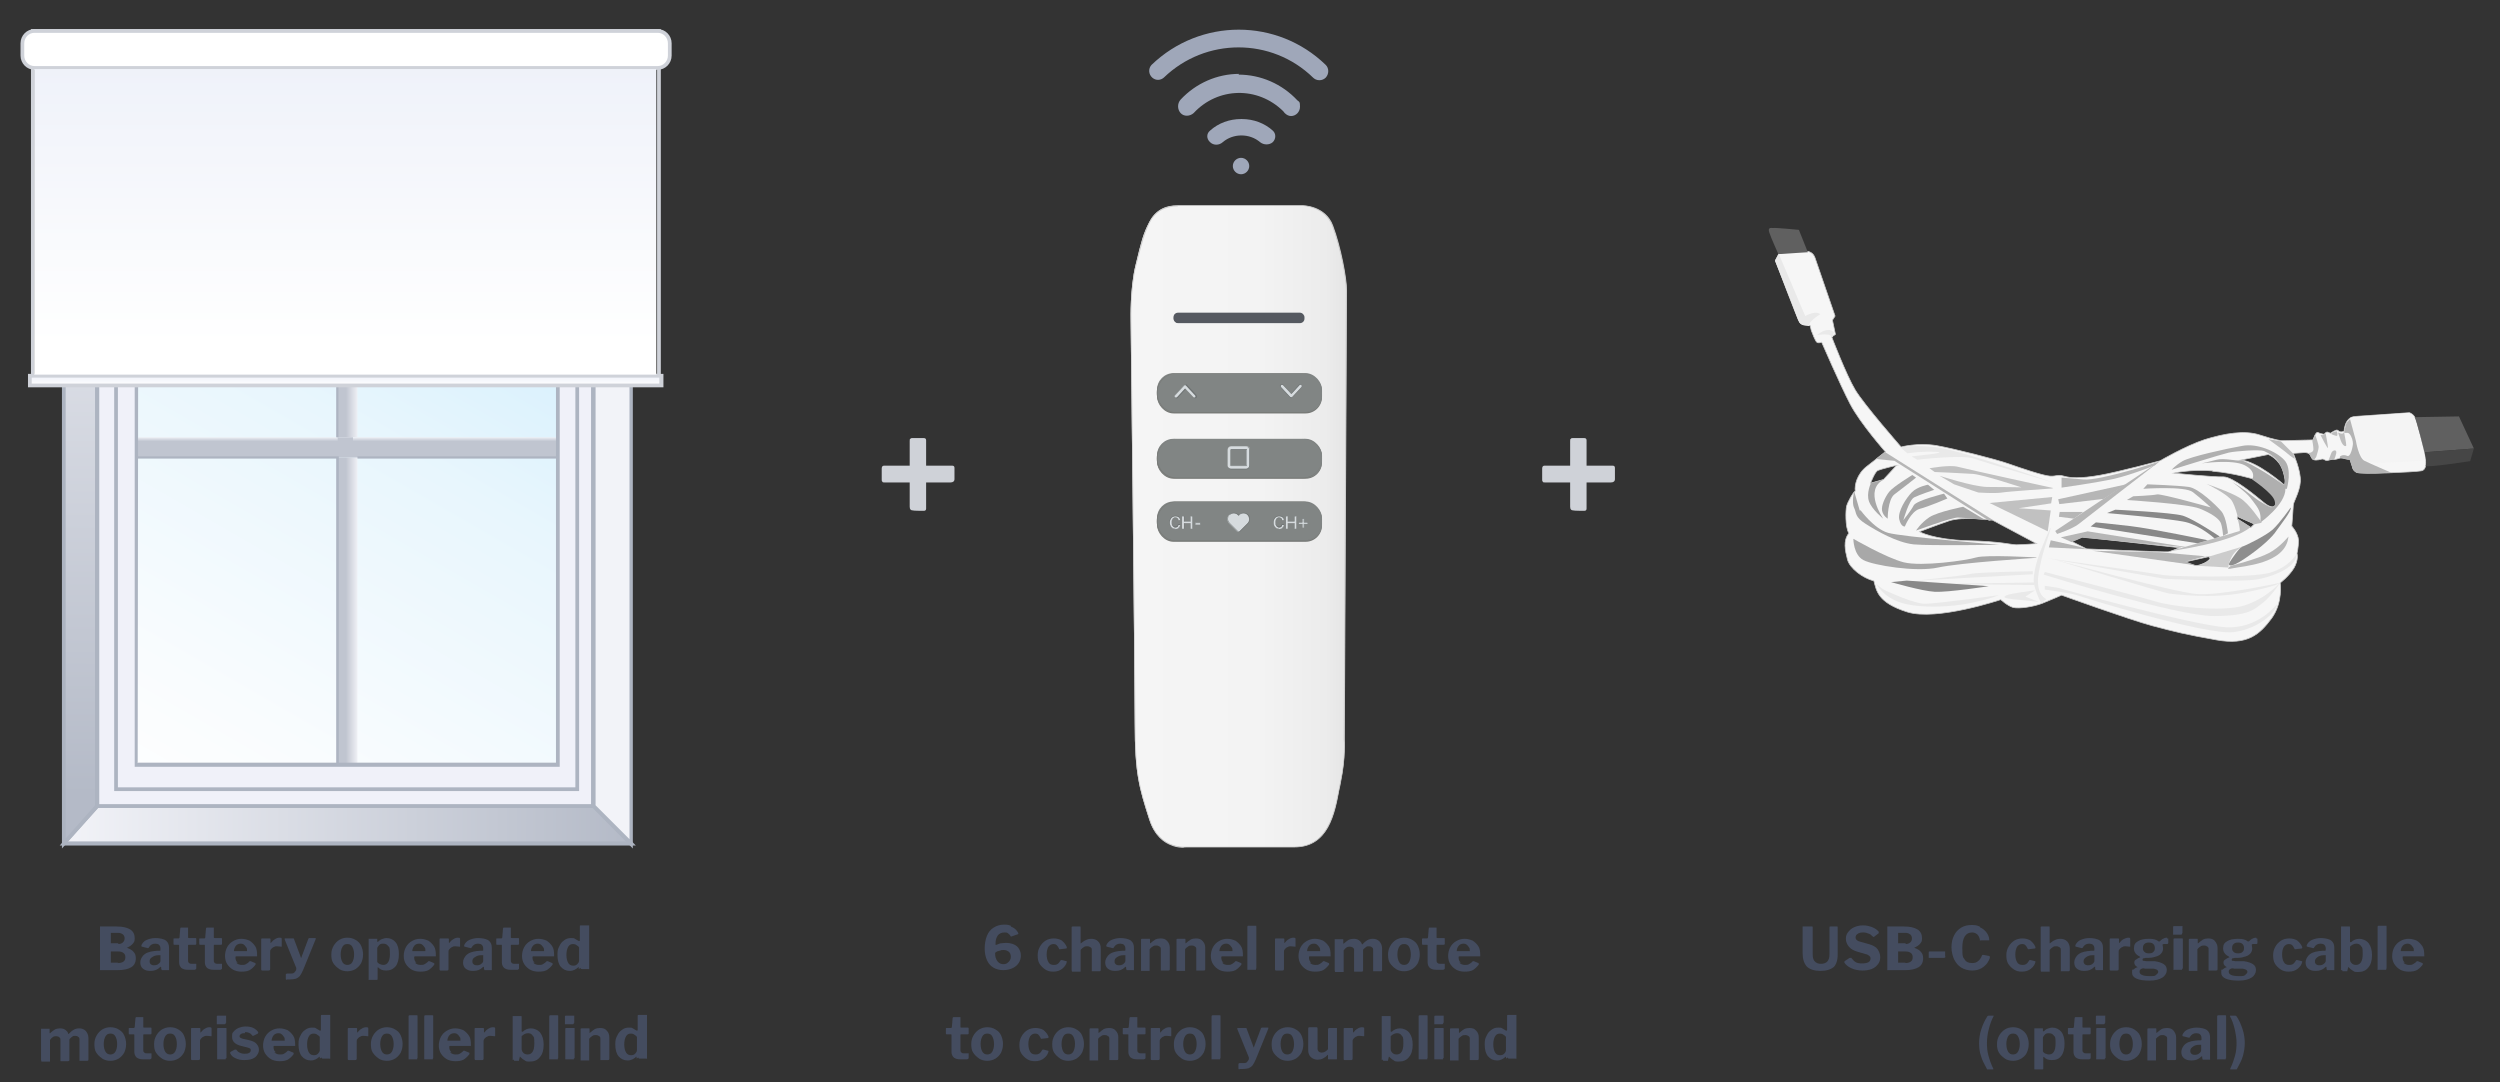 <?xml version="1.0" encoding="UTF-8"?>
<svg xmlns="http://www.w3.org/2000/svg" xmlns:xlink="http://www.w3.org/1999/xlink" id="Layer_1" data-name="Layer 1" version="1.1" viewBox="0 0 670 290" width="670" height="290">
  <rect x="0" y="0" width="670" height="290" fill="#333333" stroke="none"/>
  <defs>
    <style>
      .cls-1 {
        fill: #464646;
      }

      .cls-1, .cls-2, .cls-3, .cls-4, .cls-5, .cls-6, .cls-7, .cls-8, .cls-9, .cls-10, .cls-11, .cls-12, .cls-13, .cls-14, .cls-15, .cls-16, .cls-17, .cls-18, .cls-19, .cls-20, .cls-21, .cls-22, .cls-23, .cls-24, .cls-25, .cls-26, .cls-27, .cls-28, .cls-29, .cls-30, .cls-31, .cls-32, .cls-33, .cls-34, .cls-35, .cls-36, .cls-37, .cls-38, .cls-39, .cls-40 {
        stroke-width: 0px;
      }

      .cls-2 {
        fill: #898989;
      }

      .cls-3 {
        fill: #b4b4b4;
      }

      .cls-4 {
        fill: #adb4c1;
      }

      .cls-5 {
        fill: #c1c1c1;
      }

      .cls-41 {
        clip-path: url(#clippath);
      }

      .cls-6 {
        fill: none;
      }

      .cls-7 {
        fill: #606060;
      }

      .cls-8 {
        fill: #8e8e8e;
      }

      .cls-9 {
        fill: url(#linear-gradient);
      }

      .cls-10 {
        fill: #afafaf;
      }

      .cls-11 {
        fill: #444c5f;
      }

      .cls-12 {
        fill: #e9e9e9;
      }

      .cls-13 {
        fill: url(#linear-gradient-11);
      }

      .cls-14 {
        fill: url(#linear-gradient-12);
      }

      .cls-15 {
        fill: url(#linear-gradient-13);
      }

      .cls-16 {
        fill: url(#linear-gradient-10);
      }

      .cls-17 {
        fill: #f4f4f4;
      }

      .cls-18 {
        fill: #b6b6b6;
      }

      .cls-19 {
        fill: #9fa7b9;
      }

      .cls-19, .cls-35 {
        fill-rule: evenodd;
      }

      .cls-20 {
        fill: #cfd2d8;
      }

      .cls-21 {
        fill: #cfd2d9;
      }

      .cls-22 {
        fill: #a8a8a8;
      }

      .cls-23 {
        fill: #f0f1f9;
      }

      .cls-24 {
        fill: #6c7171;
      }

      .cls-25 {
        fill: #767875;
      }

      .cls-42 {
        fill: #f6f6f6;
        stroke: #ccc;
        stroke-miterlimit: 10;
        stroke-width: .2px;
      }

      .cls-26 {
        fill: url(#linear-gradient-4);
      }

      .cls-27 {
        fill: url(#linear-gradient-2);
      }

      .cls-28 {
        fill: url(#linear-gradient-3);
      }

      .cls-29 {
        fill: url(#linear-gradient-8);
      }

      .cls-30 {
        fill: url(#linear-gradient-9);
      }

      .cls-31 {
        fill: url(#linear-gradient-7);
      }

      .cls-32 {
        fill: url(#linear-gradient-5);
      }

      .cls-33 {
        fill: url(#linear-gradient-6);
      }

      .cls-34 {
        fill: #bdbdbd;
      }

      .cls-35, .cls-38 {
        fill: #fff;
      }

      .cls-36 {
        fill: #ccc;
      }

      .cls-37 {
        fill: #818584;
      }

      .cls-39 {
        fill: #d6dbde;
      }

      .cls-40 {
        fill: #555960;
      }
    </style>
    <clipPath id="clippath">
      <rect class="cls-6" x="474" y="61" width="189" height="111"></rect>
    </clipPath>
    <linearGradient id="linear-gradient" x1="133.8" y1="-290.3" x2="31.5" y2="-467.8" gradientTransform="translate(0 -248.1) scale(1 -1)" gradientUnits="userSpaceOnUse">
      <stop offset="0" stop-color="#cbecfc"></stop>
      <stop offset="0" stop-color="#ccecfc"></stop>
      <stop offset=".4" stop-color="#e8f6fd"></stop>
      <stop offset=".8" stop-color="#f9fcfe"></stop>
      <stop offset="1" stop-color="#fff"></stop>
    </linearGradient>
    <linearGradient id="linear-gradient-2" x1="17.1" y1="-469.1" x2="169.1" y2="-469.2" gradientTransform="translate(0 -248.1) scale(1 -1)" gradientUnits="userSpaceOnUse">
      <stop offset="0" stop-color="#f2f3f8"></stop>
      <stop offset="1" stop-color="#b4bac7"></stop>
    </linearGradient>
    <linearGradient id="linear-gradient-3" x1="17.1" y1="-266.5" x2="169.3" y2="-266.5" gradientTransform="translate(0 -248.1) scale(1 -1)" gradientUnits="userSpaceOnUse">
      <stop offset="0" stop-color="#b4bac7"></stop>
      <stop offset="1" stop-color="#f2f3f8"></stop>
    </linearGradient>
    <linearGradient id="linear-gradient-4" x1="21.1" y1="-461.1" x2="22" y2="-271.4" gradientTransform="translate(0 -248.1) scale(1 -1)" gradientUnits="userSpaceOnUse">
      <stop offset="0" stop-color="#b4bac7"></stop>
      <stop offset="1" stop-color="#f2f3f8"></stop>
    </linearGradient>
    <linearGradient id="linear-gradient-5" x1="159" y1="-368.1" x2="-33.1" y2="-368.1" gradientTransform="translate(0 -248.1) scale(1 -1)" gradientUnits="userSpaceOnUse">
      <stop offset="0" stop-color="#f2f3f8"></stop>
      <stop offset="1" stop-color="#b4bac7"></stop>
    </linearGradient>
    <linearGradient id="linear-gradient-6" x1="76" y1="-368" x2="109.2" y2="-368" gradientTransform="translate(0 -248.1) scale(1 -1)" gradientUnits="userSpaceOnUse">
      <stop offset=".5" stop-color="#dad5c9"></stop>
      <stop offset=".5" stop-color="#ddd9ce"></stop>
      <stop offset=".6" stop-color="#f5f4f1"></stop>
      <stop offset=".6" stop-color="#fff"></stop>
      <stop offset=".6" stop-color="#f2efec"></stop>
      <stop offset=".7" stop-color="#e7e1db"></stop>
      <stop offset=".7" stop-color="#e3ddd6"></stop>
    </linearGradient>
    <linearGradient id="linear-gradient-7" x1="76.2" y1="-411.9" x2="109.2" y2="-411.9" gradientTransform="translate(0 -248.1) scale(1 -1)" gradientUnits="userSpaceOnUse">
      <stop offset=".5" stop-color="#c0c5d0"></stop>
      <stop offset=".6" stop-color="#f2f3f8"></stop>
      <stop offset=".7" stop-color="#b4bac7"></stop>
    </linearGradient>
    <linearGradient id="linear-gradient-8" x1="76.2" y1="-323.8" x2="109.3" y2="-323.8" gradientTransform="translate(0 -248.1) scale(1 -1)" gradientUnits="userSpaceOnUse">
      <stop offset=".5" stop-color="#c0c5d0"></stop>
      <stop offset=".6" stop-color="#f2f3f8"></stop>
      <stop offset=".7" stop-color="#b4bac7"></stop>
    </linearGradient>
    <linearGradient id="linear-gradient-9" x1="93" y1="-372.2" x2="93" y2="-360.5" gradientTransform="translate(0 -248.1) scale(1 -1)" gradientUnits="userSpaceOnUse">
      <stop offset=".5" stop-color="#c0c5d0"></stop>
      <stop offset=".6" stop-color="#f2f3f8"></stop>
      <stop offset=".7" stop-color="#b4bac7"></stop>
    </linearGradient>
    <linearGradient id="linear-gradient-10" x1="92.5" y1="-368.2" x2="92.5" y2="-369.9" gradientTransform="translate(0 -248.1) scale(1 -1)" gradientUnits="userSpaceOnUse">
      <stop offset=".5" stop-color="#c0c5d0"></stop>
      <stop offset=".8" stop-color="#c0c5d0"></stop>
    </linearGradient>
    <linearGradient id="linear-gradient-11" x1="92.7" y1="-348.8" x2="92.7" y2="-351.4" gradientTransform="translate(0 -248.1) scale(1 -1)" gradientUnits="userSpaceOnUse">
      <stop offset="0" stop-color="#eef1f9"></stop>
      <stop offset="1" stop-color="#fff"></stop>
    </linearGradient>
    <linearGradient id="linear-gradient-12" x1="92.5" y1="579.9" x2="92.5" y2="658.3" gradientTransform="translate(0 -566)" gradientUnits="userSpaceOnUse">
      <stop offset="0" stop-color="#eef1f9"></stop>
      <stop offset="1" stop-color="#fff"></stop>
    </linearGradient>
    <linearGradient id="linear-gradient-13" x1="303.1" y1="141.1" x2="360.9" y2="141.1" gradientUnits="userSpaceOnUse">
      <stop offset="0" stop-color="#f5f5f5"></stop>
      <stop offset=".6" stop-color="#f3f3f3"></stop>
      <stop offset=".9" stop-color="#ececec"></stop>
      <stop offset="1" stop-color="#e5e5e5"></stop>
    </linearGradient>
  </defs>
  <g class="cls-41">
    <g>
      <path class="cls-42" d="M628.2,115.8s0-4,3-4.2,14.5-1,14.5-1c0,0,.8.2,1.4,1.1s2.5,8.6,2.8,10.2.6,4.1-1.1,4.3c-1.6.3-16.3,1-17.2.4s-1-.7-1.2-1.7c-.3-1-.6-1.8-.6-1.8,0,0-1.1,0-1.7-.3-.6-.2-1.1,0-1.1,0,0,0-1.4.5-1.6.3-.2-.2-1.5.4-1.9.3-.5,0-.7-.6-1.5-.3-.8.2-1.9.4-2.3-.2l-.4-.7s-.2-1-1.9-.9-2.8.2-2.8.2c0,0,2.1,4.7,1.9,7.6-.2,2.9-2,5.6-1.9,6.4,0,.8-.4,5.5-.4,5.5,0,0,1.7,1.9,1.8,3.8,0,1.9-.4,3.5-.4,3.5,0,0,.5,1.6-.8,3.9-1.4,2.3-3.7,4-3.7,4,0,0,.8,5.2-2.3,9.5-3.2,4.3-6.4,7.3-14.8,5.8-8.4-1.5-11.2-2.2-17.2-3.8s-24.3-8.2-24.3-8.2c0,0-2.9,1.3-5.2,2.2s-6.2,1.5-7.8,1.1c-1.6-.5-3.3-2.1-3.3-2.1,0,0-17.2,5.8-25.1,3.3s-8.2-5.7-8.9-8.3c-3-.8-6.5-3.4-7.1-5.8-.6-2.4-1.2-5,.4-7-1-1.5-.9-6.2-.6-7.3s1.8-3.8,2.3-4c-.2-1.5.4-4.5,3.1-6.6s5-3.9,5-3.9c0,0-6.8-7.7-9.5-12.9-2.7-5.2-7.6-16.5-7.6-16.5,0,0-.9.4-1.3,0-.4-.3-1.3-2.6-1.5-3.2l-.3-1.3s-2.3,0-2.8-.8c-.5-.7-6.5-16.6-6.5-16.6l1-1.9s7.2-.8,7.9-.5,1.4.5,1.9,2.2c.6,1.7,5.2,15.1,5.2,15.1l-.7,1.1.8,3.8-1,.7s3.9,10.2,6.3,14.2,12.3,15.3,12.3,15.3c0,0,4.3-1.2,9.4-.4,5,.9,16,3.7,19.4,4.9s9.3,3.2,11.1,3.3,2-.5,3.7,0,4.3.7,9.5-.2,16.3-3.9,16.3-3.9c0,0,6.8-4,12-5.7,5.2-1.6,10.6-2.6,14.8-1.2s5.8,1.5,5.8,1.5l8.4-.2s.7-2.3,1.3-2c.5.3,1.7.5,1.7.5,0,0,.4-.7.9-.6.4.2.8.3.8.3,0,0,1.5-1.1,1.9-.8s.7.7,1.9.2h0l-.2.4ZM545.8,145.7l-11.8-6.3s-7.9-1.1-11.7.2-7.9,2.9-7.9,2.9c0,0,3.7,2.1,12.8,2.4,9.1.2,11.8,1.1,13.2,1.1s5.4-.3,5.4-.3h0ZM584.3,146.8l-26.3-2.9-2.8,1.2,4,2s21.1.9,21.9.8c.7-.1,3.2-1.2,3.2-1.2h0ZM591.9,149.2l-6.3,1.4s2.5,1.1,3.4,1c.9,0,4.6-2,2.8-2.4h0ZM593,126.2c-5.8-.5-10.5.6-10.5.6,0,0,10.8,1.1,13.4,1,2.5,0,8.4,4.9,10.7,6.8,2.2,1.9,3.6,1.5,3.3-.5s-6-5.7-6-5.7c0,0-5-1.6-10.8-2.1h-.1ZM604.1,140.4l-4.5-2v.7l3.6,2.3.9-.9h0ZM612.2,129.9s.7,0-.3-3.5-4-4.6-4-4.6l-7.4,1.5c4.3.2,11.6,6.6,11.6,6.6h.1ZM508.3,124.7s-4.2,1-5.1,1.4c-.8.5-1.9,3.4-1.9,3.4l3.5-1,3.5-3.8h0Z"></path>
      <path class="cls-7" d="M647.1,111.8l11.9-.2,4,8.6-13.2,1s-2.3-9.1-2.7-9.4h0Z"></path>
      <path class="cls-1" d="M662,123.6l1-3.4-13.2,1s.7,2.9.3,3.6c-.3.7,11.8-1.2,11.8-1.2h.1Z"></path>
      <path class="cls-17" d="M650,123.4s-13.9,1.1-15.5.3-1.8-1.8-3.2-6.2c-1.4-4.4-1.8-5.3-1.3-5.6.5-.2,15-1.2,15-1.2,0,0,1.6-.2,2.2,1.5.6,1.7,2.8,11.2,2.8,11.2h0Z"></path>
      <path class="cls-3" d="M629.8,112.3l1.6,5.9s.7,4.5,2.3,5.3,7.2,3.2,7.2,3.2c0,0-8.5.3-9.3,0s-1.1-1.1-1.4-2c-.3-.9-.5-1.5-.5-1.5l-2.4-.4s-.5-.3,0-.6,1.2-.3,1.8,0c.6.2,1.1-1.1,1.3-2.1s.3-1.2,0-2.4c-.4-1.2-.8-1.6-1.2-1.7-.4,0-.9,0-.9,0,0,0,.2-2.3.7-2.8s.7-1,.9-.7h0Z"></path>
      <path class="cls-34" d="M628.2,115.8s.6,3,.6,3.5-.9.4-1.5-1.3-.7-2.1-.7-2.1c0,0,1.2.7,1.6,0h0Z"></path>
      <path class="cls-34" d="M626.3,115.6s.3,1.1,0,1.2-1.6-.5-1.6-.5c0,0,.6-.7,1.7-.7h-.1Z"></path>
      <path class="cls-34" d="M625.6,123.1s.7-1.7.5-2.1c0-.4-.9-.5-1.3.4-.4.9-.7,1.9-.7,1.9,0,0,1.3-.2,1.5-.2h0Z"></path>
      <path class="cls-34" d="M623.3,116.3s.6,3.1.6,3.7-2-3.4-2-3.4h.8c0,0,.5-.5.6-.3h0Z"></path>
      <path class="cls-34" d="M620.5,116.6s.9,2.4.9,3.2-.6,2.3-.6,2.5-.7,1-.7,1c0,0-.5,0-.9-1-.4-.9-.6-.9-.6-.9,0,0,1.3,0,1.4-.9,0-.9-.3-2.4-.3-2.4l.8-1.5h0Z"></path>
      <path class="cls-34" d="M614.6,121.6l-3.3-3.3-3.4-.6s4.3,3.1,5.2,3.9,1.9,1.4,1.9,1.4l-.4-1.3h0Z"></path>
      <path class="cls-10" d="M612.9,130.9s1.5-5.3-.7-7.6c-2.1-2.3-7.3-4.6-11.3-3.8-4.1.7-14,2.9-16,4.1s-2.9,2.3-2.9,2.3c0,0,13.5-4.2,15.3-4.6s8.3-.9,9.5-.4,3.4,1.8,4.3,3.7c.9,1.9,1.4,3.6,1.2,4.5l-.2.9s-3.6-2.5-5.1-3.4-5.7-3.4-6.6-3.2c-.9.2-4.4-.7-6.3-.2-1.8.5-4.1,1-4.1,1,0,0,8.3-1.2,11.6.5s2,3.8,2,3.8c0,0,5.5,3.7,6,5.7.6,2.1-1.2,1.7-1.2,1.7,0,0-2.3-1-4.9-3.1-2.6-2.1-5.2-3.6-5.2-3.6,0,0,3.6,2.7,4.7,4.1,1.1,1.4,2.5,3.1,2.7,4.4.3,1.3,0,2.4,0,2.4,0,0,6.8-4.8,6.8-9.1h.4Z"></path>
      <path class="cls-8" d="M613.9,136s-2.9,4.2-4.9,6c-2,1.7-7.3,4.3-8.1,4.5-.7.2-2.8,3.3-3.3,4.1-.6.7-.4,2.1,4-.9,4.5-3,7.6-6,8.5-7.5,1-1.4,4.2-5.5,3.8-6.1h0Z"></path>
      <path class="cls-18" d="M613.3,143.8s-2.2,2.8-5.2,4.4c-3,1.6-10.1,3.4-10.1,3.4,0,0-2.2,1.3.4.7,2.6-.6,14.1-1.1,14.9-8.4h0Z"></path>
      <path class="cls-12" d="M615.5,148.4s-1.9,3.6-7.2,5.1c-5.4,1.5-26.5,1-28.6.6s-31.1-4.5-31.1-4.5l31.4,5.5s20.6,1.1,25.4.1c4.8-1,10.1-3.4,10.1-6.7h0Z"></path>
      <path class="cls-12" d="M611,156.2s-16.1,3.5-22.3,3-38.7-9.4-38.7-9.4c0,0,30.1,9.2,31.5,9.3s11,1.5,20.1-.3,9.4-2.6,9.4-2.6Z"></path>
      <path class="cls-12" d="M610.2,161.9s-4.9,6.7-13.7,6.2-45.1-10.6-45.1-10.6l-3.4-.5v1s7.7,1.1,8.6,1.5,34.8,10.9,42.1,9.9,11.7-6,11.5-7.4h0Z"></path>
      <path class="cls-12" d="M611,156.2s-3.6,4.2-9.6,6.1c-6,1.8-19.6.2-23.7-1.1-4.2-1.3-29.7-7.9-29.7-7.9l-.3.7s35.7,11.1,45.5,11.1,11-1.9,13.2-3.5c2.1-1.6,4.7-5.4,4.7-5.4h-.1Z"></path>
      <path class="cls-36" d="M600.9,146.5l-9,2.7s1.2.6-.3,1.3-3.2,1.1-3.2,1.1l8.8.5s.2-3.9,3.8-5.6h0Z"></path>
      <path class="cls-34" d="M606.1,140s-3.4-5.2-5.9-6.6c-2.4-1.5-8.8-3.7-8.8-3.7,0,0,5.8,2.8,6.8,4.6s1.5,4.2,1.5,4.2l4.5,2,1.9-.4h0Z"></path>
      <path class="cls-34" d="M603.3,141.3l-3.6-2.3s.8,3.1.5,3.3-18.6,5.4-18.6,5.4c0,0,16.8-2.2,21.6-6.5h0Z"></path>
      <path class="cls-2" d="M594.9,143.8s-6.8-4.6-9.9-5.6c-3.1-.9-18.1-1.6-18.1-1.6l-2.2.9s17.1,1.5,21,2.4,7.8,4.4,7.8,4.4l1.4-.5h0Z"></path>
      <path class="cls-2" d="M591.7,144.8s-14.8-3.1-20.7-3.8-9.3-1-9.3-1l-1.4,1.1,28.6,4.5,2.8-.8h0Z"></path>
      <path class="cls-10" d="M597.1,143s-.4-4.4-1.8-6c-1.3-1.5-6-6.1-8.7-6.5s-11.1-.7-11.1-.7l-1.1,1.2s11.2-.8,13.3.9c2.2,1.7,4.8,4.1,4.8,4.1,0,0-13.1-3.7-14.4-3.5-1.3.3-6.4.5-6.4.5l-1.7,1s16.2,1,19.5,2.3c3.2,1.3,5,2.6,5.6,3.7.5,1,.7,3.6.7,3.6l1.3-.7h0Z"></path>
      <path class="cls-18" d="M578.7,123.7s-20.1,15.5-21.7,16.8c-1.7,1.3-5.7,2.6-5.7,2.6l-.5-.8,27.9-18.6h0Z"></path>
      <path class="cls-18" d="M552.4,130.7s9.3-1.3,14.3-2.4c5-1.2,10.8-3.6,10.8-3.6l1.2-1s-15.9,5.2-20.3,4.8l-5.9-.5v2.7h0Z"></path>
      <path class="cls-18" d="M551.6,133.8l18.2-4-6,3.9-11.9,1.4-.3-1.3h0Z"></path>
      <path class="cls-18" d="M558.2,137.2h-6.2c0-.1-.2,1.3-.2,1.3l4,.5,2.5-1.8h0Z"></path>
      <path class="cls-18" d="M585.8,146.6l-26.3-4.2-7.2,1.6,2.9,1.3,2.8-1.2,27.8,2.6h0Z"></path>
      <path class="cls-18" d="M557.2,146.5l-7.6-1.7-.5,1.9,10.2.5-2.1-.7h0Z"></path>
      <path class="cls-18" d="M591.2,149.1l-12.5-1.1-18-.4,27.7,3.9-2.7-1,5.6-1.5h0Z"></path>
      <path class="cls-12" d="M548.5,160.6s-3.2-1.1-2.1-7.2c1.1-6.1,2.5-9.1,3.1-11.5s-2.7,5.9-2.7,5.9c0,0-2.4,6-1.6,9.1.8,3.1,1.9,4.8,1.9,4.8l1.3-1.1h0Z"></path>
      <path class="cls-5" d="M549.6,136.8l-8.6-.6,8.7-1.3.3-1.7-16.8,1.6,15.6,7.6.8-5.6Z"></path>
      <path class="cls-5" d="M550.1,130.9s-11.8.8-13.6,1.1-6.3,0-6.3,0l-6.5-2.2-3.9-2.3s8.8,2.9,12.7,3c3.8,0,9.2.1,9.2.1,0,0-10.2-3.4-13-3.6s-10.2-.5-10.2-.5l-1.4-1s5.4-1,7.6-.4c2.2.6,25.6,5.7,25.6,5.7h-.2,0Z"></path>
      <path class="cls-12" d="M513.9,123.2s11.8-1.4,15.1-.3c3.3,1.2,21.2,6.4,21.2,6.4,0,0-24.6-8.6-31-9.4-6.3-.8-9.9,0-9.9,0l1.9,1.6s3.4-.6,7.6-.4c4.2.2-6.5,1.2-6.5,1.2l1.5.9h.1Z"></path>
      <path class="cls-18" d="M534,139.3l-28.9-18.2-2.4,1.9,5,.5,25.4,16.1,1-.3h-.1Z"></path>
      <path class="cls-22" d="M512.5,127.3s-5.1,3.1-6.2,4.5-2.2,3.8-1.9,5.1c.3,1.4,1.5,2.1,1.5,2.1,0,0,0-5.1,1.8-6.5,1.9-1.4,5.8-4.5,5.8-4.5l-1-.7h0Z"></path>
      <path class="cls-22" d="M518.4,131.3l-1.7-1.4s-2.8.5-4.3,2-3.9,5.2-3.4,7.3,1.5,1.9,1.5,1.9c0,0,1.6-4,3.9-4.7,2.4-.6,7.5-2.8,7.5-2.8l-.9-1.3s-7.3,1.8-8.1,3.1c-.7,1.4-2.8,4-2.8,4,0,0,1.5-5.4,2.9-6.1,1.4-.7,5.3-2,5.3-2h0Z"></path>
      <path class="cls-22" d="M526.2,135.8s-6.7,1.3-9.1,2.8c-2.4,1.6-3.6,3.6-3.6,3.6,0,0,9.4-3.5,11.2-3.5s7.4.7,7.4.7l-6-3.6h0Z"></path>
      <path class="cls-22" d="M498.6,136.7s3.6,5,7.4,6.1c3.9,1.1,29.8,3.2,29.8,3.2,0,0-18.3.3-22.9-.1-4.6-.5-9.9-3.6-12.9-5.5s-2.4-2.9-3.1-4.3c-.7-1.4,0-4.5,0-4.5l1.5,5.2h.2Z"></path>
      <path class="cls-22" d="M504.9,128.5l-3.5,1s-1.3,2.7-.5,4.9,3.8,4.6,3.8,4.6c0,0-5.4-7.7.2-10.5Z"></path>
      <path class="cls-22" d="M545.8,149.4s-13.6-.8-16.2,0c-2.6.8-14.6,2.5-19.4,1.3-4.7-1.2-13.5-6.3-13.5-6.3,0,0,0,4.3,2.7,5.7,2.6,1.4,14.1,3.3,20,2s26.3-2.6,26.3-2.6h0Z"></path>
      <path class="cls-12" d="M544.9,153.1s-14.5.2-16.7.7-14.6,1.8-14.6,1.8l31.2-1.7v-.9h0Z"></path>
      <path class="cls-12" d="M545.2,156.1l-26.1.4,26.2.3v-.8h-.1Z"></path>
      <path class="cls-12" d="M545.5,158.2s-6.8.8-7.9,1.4c-1.1.6.2.8,2,1s6.8.7,6.8.7l-3.6-1.4,2.6-1.7h.1Z"></path>
      <path class="cls-12" d="M535.7,159.5s-17.3,2.4-20,2.3c-2.8-.1-9-2.9-10.3-3.5s-2.6-1.9-2.6-1.9c0,0,1.8,3.7,6.9,5.2,5.1,1.5,13.2,1.1,18.5,0s7.5-2.1,7.5-2.1h0Z"></path>
      <path class="cls-2" d="M533,157.1l-22-1.5-4.2.4s8.2,2.4,11.7,2.6c3.5.2,14.5-1.5,14.5-1.5h0Z"></path>
      <path class="cls-12" d="M491.4,89s-.6-.8-2-.5-2.4,1.3-2.4,1.3c0,0,3.5-.6,3.8.4s.7-1.3.7-1.3h-.1Z"></path>
      <path class="cls-12" d="M487.7,84.3s-3.2,1.9-2.8,3.1c-1.6-.4-2.4.4-3.4-2.7-1.1-3.1-5.8-14.8-5.8-14.8l1-1.9,7.1,16.7s2.9-1.7,4.1-.4h-.2Z"></path>
      <path class="cls-7" d="M484.5,67.6l-2.4-6s-6.2-.6-6.9-.5c-.7,0-1.5-.2-1,1.3s2.4,5.7,2.4,5.7l7.9-.5Z"></path>
    </g>
  </g>
  <path class="cls-9" d="M156.9,30.8l-4.9,179.2-127.6,1.9,1.1-181.1h131.4Z"></path>
  <path class="cls-38" d="M36.6,35.4h0v169.6h0V35.4Z"></path>
  <path class="cls-27" d="M169.1,226.1l-9.9-10.1H26.1l-9,10h152Z"></path>
  <path class="cls-4" d="M170.3,226.6H16c0-.1,9.9-11.2,9.9-11.2h133.6l10.9,11.2h0ZM18.2,225.5h149.7c0,.1-8.9-9-8.9-9H26.3l-8.1,9h0Z"></path>
  <path class="cls-28" d="M17.1,13.7l9,9.4h132.9l10.3-9.4s-152.2,0-152.2,0Z"></path>
  <path class="cls-4" d="M159.2,23.7H25.9l-10-10.5h154.7l-11.4,10.5h0ZM26.3,22.6h132.5l9.2-8.4H18.2l8,8.4h0Z"></path>
  <path class="cls-26" d="M17.1,226l8.9-10V23.1l-8.9-9.5v212.4Z"></path>
  <path class="cls-4" d="M16.6,227.4V12.4l10,10.5v193.3l-10,11.2h0ZM17.6,14.9v209.8l7.9-8.9V23.3l-7.9-8.4h0Z"></path>
  <path class="cls-32" d="M169.2,13.7l-10.2,9.5v192.7l10.1,10.3V13.7h0Z"></path>
  <path class="cls-4" d="M169.6,227.4l-11.2-11.3V22.9l11.2-10.4v214.8h0ZM159.5,215.7l9.2,9.2V14.9l-9.1,8.5v192.3h0Z"></path>
  <path class="cls-33" d="M149.6,117.2h-.5v5.4h.5v-5.4Z"></path>
  <path class="cls-23" d="M26.1,23.1v192.9h132.9V23.2H26.1ZM153.7,208.6H33.7V31.3h120v177.3Z"></path>
  <path class="cls-4" d="M159.4,216.5H25.5V22.6h134v193.9h-.1ZM26.5,215.5h131.9V23.7H26.6v191.8h-.1ZM154.2,209.1H33.2V30.8h121.1v178.2h-.1ZM34.2,208.1h119V31.9H34.2v176.2h0Z"></path>
  <path class="cls-31" d="M95.8,122.6h-5.4v82.3h5.4s0-82.3,0-82.3Z"></path>
  <path class="cls-29" d="M95.8,34.2h-5.4v83h5.4V34.2Z"></path>
  <path class="cls-30" d="M96,117.2h-59.3v5.4h112.7v-5.4h-53.5.1Z"></path>
  <path class="cls-16" d="M94.6,117.2h-4.1v1.7h4.1v-1.7Z"></path>
  <path class="cls-23" d="M31.2,28.2v183.2h123.5V28.3H31.2ZM149.5,35.4v169.6H36.4l.2-169.6v-1.1h112.9v1.1h0Z"></path>
  <path class="cls-4" d="M155.2,212H30.6V27.7h124.6v184.2h0ZM31.6,211h122.6V28.8H31.6v182.2ZM150,205.5H36.1V33.8h113.9v171.7h-.1.1ZM37,204.4h112V34.8H37.1v.6l-.2,169.1h.1Z"></path>
  <path class="cls-4" d="M90.7,204.9h-.6v-82h-53.4v-.6h54.1v82.6h0Z"></path>
  <path class="cls-4" d="M90.7,34.2h-.6v83h.6V34.2Z"></path>
  <path class="cls-4" d="M149.6,122.3h-53.8v.6h53.8v-.6Z"></path>
  <rect class="cls-6" x="8.7" y="8.3" width="168" height="92.5"></rect>
  <path class="cls-21" d="M177.1,101.2H8.3V7.8h168.8v93.5h0ZM9.3,100.2h166.8V8.8H9.3s0,91.4,0,91.4Z"></path>
  <path class="cls-35" d="M176.4,18.2H9.2c-1.8,0-3.2-1.5-3.2-3.3v-3.3c0-1.8,1.4-3.3,3.2-3.3h167.1c1.8,0,3.2,1.5,3.2,3.3v3.3c0,1.8-1.4,3.3-3.2,3.3h0Z"></path>
  <path class="cls-21" d="M176.4,18.7H9.2c-2,0-3.7-1.7-3.7-3.8v-3.3c0-2.1,1.7-3.8,3.7-3.8h167.1c2,0,3.7,1.7,3.7,3.8v3.3c0,2.1-1.7,3.8-3.7,3.8h0ZM9.2,8.8c-1.5,0-2.7,1.3-2.7,2.8v3.3c0,1.5,1.2,2.8,2.7,2.8h167.1c1.5,0,2.7-1.3,2.7-2.8v-3.3c0-1.5-1.2-2.8-2.7-2.8H9.2Z"></path>
  <path class="cls-13" d="M177.3,100.7H8v2.6h169.2v-2.6h.1Z"></path>
  <path class="cls-21" d="M177.8,103.8H7.5v-3.6h170.3v3.6h0ZM8.5,102.8h168.2v-1.6H8.5v1.6Z"></path>
  <path class="cls-19" d="M332.6,42.3c1.2,0,2.2,1,2.2,2.2s-1,2.2-2.2,2.2-2.2-1-2.2-2.2,1-2.2,2.2-2.2"></path>
  <path class="cls-19" d="M332.6,31.9c-3.1,0-6.1,1.1-8.3,3.1-1,.8-1,2.2,0,3.1.9.9,2.4.9,3.4,0,2.8-2.4,7.2-2.4,10,0,1,.8,2.5.8,3.4,0,.9-.9.9-2.3,0-3.1-2.2-2-5.2-3.1-8.3-3.1"></path>
  <path class="cls-19" d="M332.1,19.8c-5.9,0-11.6,2.5-15.7,6.9-.9,1-.9,2.6,0,3.6s2.5.9,3.5,0c6.5-7,17.2-7.2,24-.5.1.2.3.3.4.5.5.5,1.1.8,1.7.8,1.3,0,2.4-1.1,2.4-2.5s-.2-1.3-.7-1.7c-4.1-4.4-9.8-6.9-15.8-6.9"></path>
  <path class="cls-19" d="M355.3,17.4c-13-12.6-33.6-12.6-46.7,0-.9,1-.8,2.5.2,3.4.9.8,2.2.8,3.1,0,11.2-10.8,28.9-10.8,40,0,.4.4,1,.7,1.7.7s1.3-.3,1.7-.7c.9-1,.9-2.5,0-3.4"></path>
  <g>
    <path class="cls-20" d="M255.2,124.8h-7v-6.8c0-.4-.2-.6-.7-.6h-2.9c-.3,0-.5,0-.6.2-.2,0-.2.3-.2.6v6.6h-6.9c-.4,0-.6.3-.6.8v2.9c0,.3,0,.5.2.6,0,.2.3.2.6.2h6.7v6.5c0,.7.3,1,.9,1h0c0,.1,2.9.1,2.9.1.4,0,.6-.2.6-.6v-7h6.5c.7,0,1.1-.3,1.1-.9h0v-3c0-.4-.2-.6-.6-.6Z"></path>
    <path class="cls-20" d="M432.2,124.8h-7v-6.8c0-.4-.2-.6-.7-.6h-2.9c-.3,0-.5,0-.6.2-.2,0-.2.3-.2.6v6.6h-6.9c-.4,0-.6.3-.6.8v2.9c0,.3,0,.5.2.6,0,.2.3.2.6.2h6.7v6.5c0,.7.3,1,.9,1h0c0,.1,2.9.1,2.9.1.4,0,.6-.2.6-.6v-7h6.5c.7,0,1.1-.3,1.1-.9h0v-3c0-.4-.2-.6-.6-.6Z"></path>
  </g>
  <polygon class="cls-14" points="9.2 18.5 9.2 100.4 10 100.4 175.9 100.4 175.9 18.5 9.2 18.5"></polygon>
  <g>
    <path class="cls-11" d="M26.8,259.9c0,0,0-.1,0-.2v-11.2c0-.1,0-.2,0-.2,0,0,.1,0,.2,0h4.3c1.6,0,2.8.3,3.6.8.8.5,1.2,1.3,1.2,2.3s-.2,1.1-.5,1.5c-.3.4-.9.8-1.6,1.1,0,0,0,0,0,0s0,0,0,0c.8.3,1.4.6,1.8,1.1.4.4.6,1,.6,1.7,0,1.1-.4,1.9-1.2,2.4-.8.5-2,.8-3.7.8h-4.6c0,0-.2,0-.2,0ZM31.6,253c.5,0,1-.1,1.3-.4.3-.3.5-.6.5-1.1s-.2-.9-.5-1.1c-.4-.3-.8-.4-1.4-.4h-1.6c-.1,0-.2,0-.2,0,0,0,0,.1,0,.2v2.4c0,.1,0,.2,0,.2,0,0,0,0,.2,0h1.9ZM31.5,258.1c.7,0,1.2-.1,1.6-.4.4-.3.5-.7.5-1.2s-.2-.9-.5-1.1c-.4-.3-.8-.4-1.4-.4h-1.8c-.1,0-.2,0-.2,0,0,0,0,.1,0,.2v2.6c0,.1,0,.2,0,.2s0,0,.2,0h1.8Z"></path>
    <path class="cls-11" d="M40.2,260.2c-.8,0-1.4-.2-1.9-.6-.5-.4-.7-1-.7-1.7s.4-1.6,1.2-2.2,2-.8,3.4-.9h.6c0,0,.1,0,.2-.1s0,0,0-.2v-.3c0-.4-.1-.7-.4-1-.2-.2-.6-.3-1-.3-.7,0-1.3.3-1.7,1,0,.1-.1.2-.2.2s-.1,0-.1,0l-1.6-.4c0,0-.1,0-.1-.2s0-.1,0-.2c.3-.6.7-1.1,1.4-1.4.7-.3,1.5-.5,2.4-.5s2.2.2,2.8.7c.6.5.8,1.1.8,2v5.6c0,.1,0,.2,0,.3,0,0-.1,0-.2,0h-1.6c-.1,0-.2,0-.2-.1,0,0,0-.2-.1-.3v-.4c0,0,0-.1-.1-.1s-.1,0-.2.1c-.7.7-1.5,1-2.5,1ZM43,256s0,0-.2,0h-.4c-.6,0-1.2.2-1.6.5-.5.3-.7.6-.7,1.1s.1.6.3.8.5.3.9.3.9-.1,1.2-.4c.4-.3.5-.6.5-.8v-1c0,0,0-.2,0-.2Z"></path>
    <path class="cls-11" d="M50.6,253.2c-.1,0-.2,0-.2.2v3.9c0,.4,0,.6.3.8.2.2.4.2.8.2h.9c0,0,.1,0,.2,0,0,0,0,.1,0,.2v1c0,.2-.1.3-.4.4-.4,0-1.1,0-1.9,0s-1.3-.2-1.7-.5c-.4-.4-.6-.9-.6-1.5v-4.5c0-.2,0-.2-.2-.2h-1c-.2,0-.3,0-.3-.3v-1.2c0-.2,0-.2.3-.2h1.1c0,0,.1,0,.2-.2l.2-2.4c0-.2.1-.3.2-.3h1.7c0,0,.1,0,.2,0,0,0,0,.1,0,.2v2.4c0,.1,0,.2.2.2h1.7c.2,0,.3,0,.3.3v1.2c0,.2-.1.3-.3.3h-1.7Z"></path>
    <path class="cls-11" d="M57.5,253.2c-.1,0-.2,0-.2.2v3.9c0,.4,0,.6.3.8.2.2.4.2.8.2h.9c0,0,.1,0,.2,0,0,0,0,.1,0,.2v1c0,.2-.1.3-.4.4-.4,0-1.1,0-1.9,0s-1.3-.2-1.7-.5c-.4-.4-.6-.9-.6-1.5v-4.5c0-.2,0-.2-.2-.2h-1c-.2,0-.3,0-.3-.3v-1.2c0-.2,0-.2.3-.2h1.1c0,0,.1,0,.2-.2l.2-2.4c0-.2.1-.3.2-.3h1.7c0,0,.1,0,.2,0,0,0,0,.1,0,.2v2.4c0,.1,0,.2.2.2h1.7c.2,0,.3,0,.3.3v1.2c0,.2-.1.3-.3.3h-1.7Z"></path>
    <path class="cls-11" d="M63.3,258c.4.4.9.6,1.5.6s.7,0,1.1-.2c.3-.2.7-.4,1-.8,0,0,0,0,.1,0s0,0,.2,0l1.2.5c0,0,.1,0,.1.2s0,.1,0,.2c-.5.7-1.1,1.2-1.6,1.5-.6.3-1.3.4-2.2.4s-1.6-.2-2.2-.5c-.7-.4-1.2-.9-1.6-1.5-.4-.6-.6-1.4-.6-2.2s.2-1.7.6-2.4c.4-.7.9-1.2,1.6-1.6.7-.4,1.4-.6,2.2-.6s1.5.2,2.2.5c.6.4,1.1.9,1.5,1.5s.5,1.5.5,2.4,0,.2,0,.3c0,0-.1,0-.2,0h-5.4c-.1,0-.2,0-.2.3,0,.6.2,1.1.6,1.4ZM66,254.9c.1,0,.2,0,.2,0,0,0,0,0,0-.2,0-.3,0-.6-.2-.8s-.3-.5-.6-.7c-.2-.2-.5-.3-.9-.3-.5,0-1,.2-1.3.6-.3.4-.5.9-.5,1.4h3.2Z"></path>
    <path class="cls-11" d="M70,259.7v-7.9c0-.2,0-.3.3-.3h1.9c.2,0,.3,0,.3.3v.9s0,0,0,0,0,0,0,0c0,0,0,0,.1,0,.3-.4.7-.8,1.1-1,.4-.3.9-.4,1.2-.4s.6,0,.6.3v1.9c0,0,0,.1,0,.2,0,0-.1,0-.2,0-.3,0-.7-.1-1.1-.1s-.5,0-.8.2c-.3.1-.5.3-.7.5-.2.2-.3.4-.3.7v4.7c0,.2-.1.4-.4.4h-1.7c-.2,0-.3-.1-.3-.3Z"></path>
    <path class="cls-11" d="M76.8,262.6c-.1,0-.2-.1-.2-.2v-1.2c0-.2.2-.3.5-.3h1.1c.3,0,.6-.1.8-.4.2-.2.4-.5.4-.8s0-.2,0-.3l-3.1-7.6c0,0,0-.1,0-.1,0,0,0-.1,0-.2,0,0,.1,0,.2,0h2c0,0,.1,0,.2,0,0,0,.1.1.1.2l1.8,4.8c0,.1,0,.2.1.2s0,0,.1-.2l1.8-4.8c0-.2.2-.3.4-.3h1.4c0,0,.1,0,.2,0,0,0,0,.1,0,.2s0,0,0,.1l-3.3,8.1c-.3.7-.6,1.3-.9,1.7-.3.4-.7.6-1.1.8-.4.1-1,.2-1.7.2s-.6,0-.7,0Z"></path>
    <path class="cls-11" d="M90.8,259.6c-.6-.4-1.1-.9-1.5-1.5s-.5-1.4-.5-2.3.2-1.6.6-2.3.9-1.2,1.5-1.6c.7-.4,1.4-.6,2.2-.6s1.6.2,2.2.6c.7.4,1.2.9,1.5,1.6s.5,1.4.5,2.3-.2,1.6-.5,2.3c-.4.7-.9,1.2-1.5,1.6-.7.4-1.4.6-2.2.6s-1.6-.2-2.2-.6ZM94.4,257.9c.3-.5.5-1.2.5-2.1s-.2-1.6-.5-2.1c-.3-.5-.7-.7-1.3-.7s-1,.2-1.3.7-.5,1.2-.5,2.1.2,1.6.5,2.1c.3.5.8.7,1.3.7s1-.2,1.3-.7Z"></path>
    <path class="cls-11" d="M101.1,251.6c0,0,0,.1,0,.2v.5c0,0,0,.1,0,.1s0,0,.2,0c.3-.3.7-.6,1-.7s.8-.3,1.3-.3c1,0,1.8.4,2.4,1.1.6.7.9,1.8.9,3.2s-.3,2.6-.9,3.3-1.4,1.1-2.5,1.1-1.6-.3-2.1-.8c-.1,0-.2-.1-.2-.1s0,0,0,.2v2.9c0,.2,0,.3-.2.3h-2c0,0-.1,0-.2,0s0-.1,0-.2v-10.5c0-.1,0-.2,0-.3,0,0,.2,0,.3,0h1.8c.1,0,.2,0,.3,0ZM101.9,258.4c.2.1.5.2.8.2,1.2,0,1.8-1,1.8-3s-.2-1.7-.5-2.1c-.3-.4-.7-.6-1.3-.6s-.8.1-1.1.4c-.3.3-.5.6-.5.9v3.6c.2.3.5.5.7.6Z"></path>
    <path class="cls-11" d="M111.2,258c.4.4.9.6,1.5.6s.7,0,1.1-.2c.3-.2.7-.4,1-.8,0,0,0,0,.1,0s0,0,.2,0l1.2.5c0,0,.1,0,.1.2s0,.1,0,.2c-.5.7-1.1,1.2-1.6,1.5-.6.3-1.3.4-2.2.4s-1.6-.2-2.2-.5c-.7-.4-1.2-.9-1.6-1.5-.4-.6-.6-1.4-.6-2.2s.2-1.7.6-2.4c.4-.7.9-1.2,1.6-1.6.7-.4,1.4-.6,2.2-.6s1.5.2,2.2.5c.6.4,1.1.9,1.5,1.5s.5,1.5.5,2.4,0,.2,0,.3c0,0-.1,0-.2,0h-5.4c-.1,0-.2,0-.2.3,0,.6.2,1.1.6,1.4ZM113.8,254.9c.1,0,.2,0,.2,0,0,0,0,0,0-.2,0-.3,0-.6-.2-.8s-.3-.5-.6-.7c-.2-.2-.5-.3-.9-.3-.5,0-1,.2-1.3.6-.3.4-.5.9-.5,1.4h3.2Z"></path>
    <path class="cls-11" d="M117.8,259.7v-7.9c0-.2,0-.3.3-.3h1.9c.2,0,.3,0,.3.3v.9s0,0,0,0,0,0,0,0c0,0,0,0,.1,0,.3-.4.7-.8,1.1-1,.4-.3.9-.4,1.2-.4s.6,0,.6.3v1.9c0,0,0,.1,0,.2,0,0-.1,0-.2,0-.3,0-.7-.1-1.1-.1s-.5,0-.8.2c-.3.1-.5.3-.7.5-.2.2-.3.4-.3.7v4.7c0,.2-.1.4-.4.4h-1.7c-.2,0-.3-.1-.3-.3Z"></path>
    <path class="cls-11" d="M126.7,260.2c-.8,0-1.4-.2-1.9-.6-.5-.4-.7-1-.7-1.7s.4-1.6,1.2-2.2,2-.8,3.4-.9h.6c0,0,.1,0,.2-.1s0,0,0-.2v-.3c0-.4-.1-.7-.4-1-.2-.2-.6-.3-1-.3-.7,0-1.3.3-1.7,1,0,.1-.1.2-.2.2s-.1,0-.1,0l-1.6-.4c0,0-.1,0-.1-.2s0-.1,0-.2c.3-.6.7-1.1,1.4-1.4.7-.3,1.5-.5,2.4-.5s2.2.2,2.8.7c.6.5.8,1.1.8,2v5.6c0,.1,0,.2,0,.3,0,0-.1,0-.2,0h-1.6c-.1,0-.2,0-.2-.1,0,0,0-.2-.1-.3v-.4c0,0,0-.1-.1-.1s-.1,0-.2.1c-.7.7-1.5,1-2.5,1ZM129.5,256s0,0-.2,0h-.4c-.6,0-1.2.2-1.6.5-.5.3-.7.6-.7,1.1s.1.6.3.8.5.3.9.3.9-.1,1.2-.4c.4-.3.5-.6.5-.8v-1c0,0,0-.2,0-.2Z"></path>
    <path class="cls-11" d="M137.1,253.2c-.1,0-.2,0-.2.2v3.9c0,.4,0,.6.3.8.2.2.4.2.8.2h.9c0,0,.1,0,.2,0,0,0,0,.1,0,.2v1c0,.2-.1.3-.4.4-.4,0-1.1,0-1.9,0s-1.3-.2-1.7-.5c-.4-.4-.6-.9-.6-1.5v-4.5c0-.2,0-.2-.2-.2h-1c-.2,0-.3,0-.3-.3v-1.2c0-.2,0-.2.3-.2h1.1c0,0,.1,0,.2-.2l.2-2.4c0-.2.1-.3.2-.3h1.7c0,0,.1,0,.2,0,0,0,0,.1,0,.2v2.4c0,.1,0,.2.2.2h1.7c.2,0,.3,0,.3.3v1.2c0,.2-.1.3-.3.3h-1.7Z"></path>
    <path class="cls-11" d="M142.9,258c.4.4.9.6,1.5.6s.7,0,1.1-.2c.3-.2.7-.4,1-.8,0,0,0,0,.1,0s0,0,.2,0l1.2.5c0,0,.1,0,.1.2s0,.1,0,.2c-.5.7-1.1,1.2-1.6,1.5-.6.3-1.3.4-2.2.4s-1.6-.2-2.2-.5c-.7-.4-1.2-.9-1.6-1.5-.4-.6-.6-1.4-.6-2.2s.2-1.7.6-2.4c.4-.7.9-1.2,1.6-1.6.7-.4,1.4-.6,2.2-.6s1.5.2,2.2.5c.6.4,1.1.9,1.5,1.5s.5,1.5.5,2.4,0,.2,0,.3c0,0-.1,0-.2,0h-5.4c-.1,0-.2,0-.2.3,0,.6.2,1.1.6,1.4ZM145.6,254.9c.1,0,.2,0,.2,0,0,0,0,0,0-.2,0-.3,0-.6-.2-.8s-.3-.5-.6-.7c-.2-.2-.5-.3-.9-.3-.5,0-1,.2-1.3.6-.3.4-.5.9-.5,1.4h3.2Z"></path>
    <path class="cls-11" d="M155.1,259.7v-.4c0,0,0-.1,0-.1s0,0-.1,0c-.3.3-.6.5-1,.7-.4.2-.8.3-1.3.3-1,0-1.8-.4-2.4-1.1-.6-.7-.9-1.8-.9-3.2s.2-1.7.5-2.3c.3-.7.7-1.2,1.3-1.6.5-.4,1.1-.6,1.8-.6s.8,0,1.1.2.7.4,1,.6c0,0,.1,0,.2,0,0,0,.1,0,.1-.2v-3.7c0-.2,0-.3.3-.3h2c0,0,.1,0,.2,0,0,0,0,.1,0,.2v11.2c0,.1,0,.2,0,.3s-.1,0-.3,0h-1.7c-.2,0-.3-.1-.3-.3ZM154.4,253.2c-.2-.1-.5-.2-.8-.2-.6,0-1,.2-1.3.7-.3.5-.5,1.2-.5,2.2s.2,1.7.5,2.2.8.7,1.3.7.8-.1,1.1-.4c.3-.3.5-.6.5-1v-3.5c-.2-.3-.5-.5-.7-.6Z"></path>
    <path class="cls-11" d="M11,284c0,0,0-.1,0-.2v-7.9c0,0,0-.2,0-.2,0,0,.1,0,.2,0h1.9c.2,0,.2,0,.2.3v.8c0,0,0,.1,0,.1s0,0,.1,0c.4-.4.9-.7,1.3-1,.4-.2.9-.3,1.4-.3s1,.1,1.4.4.7.6.8,1.1c0,0,0,0,0,0s0,0,.1,0c.4-.4.8-.8,1.3-1.1.5-.3,1-.4,1.5-.4.7,0,1.3.2,1.8.7.4.5.7,1.1.7,1.9v5.7c0,.3-.1.4-.4.4h-1.8c-.1,0-.2,0-.2,0,0,0,0-.1,0-.2v-5.4c0-.4,0-.6-.3-.8-.2-.2-.5-.3-.8-.3s-.6,0-.8.2c-.3.2-.5.4-.7.6,0,0-.1.1-.1.2,0,0,0,.1,0,.2v5.2c0,.3-.1.4-.4.4h-1.8c-.1,0-.2,0-.2,0,0,0,0-.1,0-.2v-5.4c0-.4,0-.6-.3-.8-.2-.2-.5-.3-.8-.3s-.6,0-.9.2c-.3.2-.5.4-.8.8v5.5c0,.1,0,.2,0,.3,0,0-.2,0-.3,0h-1.7c-.1,0-.2,0-.3,0Z"></path>
    <path class="cls-11" d="M27.3,283.6c-.6-.4-1.1-.9-1.5-1.5s-.5-1.4-.5-2.3.2-1.6.6-2.3.9-1.2,1.5-1.6c.7-.4,1.4-.6,2.2-.6s1.6.2,2.2.6c.7.4,1.2.9,1.5,1.6s.5,1.4.5,2.3-.2,1.6-.5,2.3c-.4.7-.9,1.2-1.5,1.6-.7.4-1.4.6-2.2.6s-1.6-.2-2.2-.6ZM30.9,281.9c.3-.5.5-1.2.5-2.1s-.2-1.6-.5-2.1c-.3-.5-.7-.7-1.3-.7s-1,.2-1.3.7-.5,1.2-.5,2.1.2,1.6.5,2.1c.3.5.8.7,1.3.7s1-.2,1.3-.7Z"></path>
    <path class="cls-11" d="M38.6,277.2c-.1,0-.2,0-.2.2v3.9c0,.4,0,.6.3.8.2.2.4.2.8.2h.9c0,0,.1,0,.2,0,0,0,0,.1,0,.2v1c0,.2-.1.3-.4.4-.4,0-1.1,0-1.9,0s-1.3-.2-1.7-.5c-.4-.4-.6-.9-.6-1.5v-4.5c0-.2,0-.2-.2-.2h-1c-.2,0-.3,0-.3-.3v-1.2c0-.2,0-.2.3-.2h1.1c0,0,.1,0,.2-.2l.2-2.4c0-.2.1-.3.2-.3h1.7c0,0,.1,0,.2,0,0,0,0,.1,0,.2v2.4c0,.1,0,.2.2.2h1.7c.2,0,.3,0,.3.3v1.2c0,.2-.1.3-.3.3h-1.7Z"></path>
    <path class="cls-11" d="M43.3,283.6c-.6-.4-1.1-.9-1.5-1.5s-.5-1.4-.5-2.3.2-1.6.6-2.3.9-1.2,1.5-1.6c.7-.4,1.4-.6,2.2-.6s1.6.2,2.2.6c.7.4,1.2.9,1.5,1.6s.5,1.4.5,2.3-.2,1.6-.5,2.3c-.4.7-.9,1.2-1.5,1.6-.7.4-1.4.6-2.2.6s-1.6-.2-2.2-.6ZM46.9,281.9c.3-.5.5-1.2.5-2.1s-.2-1.6-.5-2.1c-.3-.5-.7-.7-1.3-.7s-1,.2-1.3.7-.5,1.2-.5,2.1.2,1.6.5,2.1c.3.5.8.7,1.3.7s1-.2,1.3-.7Z"></path>
    <path class="cls-11" d="M51.2,283.7v-7.9c0-.2,0-.3.3-.3h1.9c.2,0,.3,0,.3.3v.9s0,0,0,0,0,0,0,0c0,0,0,0,.1,0,.3-.4.7-.8,1.1-1,.4-.3.9-.4,1.2-.4s.6,0,.6.3v1.9c0,0,0,.1,0,.2,0,0-.1,0-.2,0-.3,0-.7-.1-1.1-.1s-.5,0-.8.2c-.3.1-.5.3-.7.5-.2.2-.3.4-.3.7v4.7c0,.2-.1.4-.4.4h-1.7c-.2,0-.3-.1-.3-.3Z"></path>
    <path class="cls-11" d="M60.5,274.1c0,.3-.1.4-.4.4h-1.7c-.1,0-.2,0-.3,0,0,0,0-.2,0-.3v-1.7c0-.2,0-.3.3-.3h2c0,0,.1,0,.2,0,0,0,0,.1,0,.2v1.7ZM60.5,283.6c0,.1,0,.2,0,.3,0,0-.2,0-.3,0h-1.7c-.1,0-.2,0-.3,0,0,0,0-.1,0-.3v-7.8c0-.2,0-.3.3-.3h2c.2,0,.2,0,.2.3v7.8Z"></path>
    <path class="cls-11" d="M65.6,276.9c-.4,0-.7,0-1,.2-.3.2-.4.4-.4.6s0,.3.2.4c.1.1.4.2.7.3l1.8.4c.8.2,1.5.5,1.9,1s.6,1,.6,1.6-.4,1.5-1.1,2c-.7.5-1.6.7-2.8.7s-1.7-.2-2.4-.5c-.7-.3-1.1-.7-1.4-1.3,0,0,0-.1,0-.2s0-.1.1-.2l1.1-.6c0,0,.2,0,.2,0s.1,0,.2,0c.2.3.5.6.9.8s.8.3,1.3.3.9,0,1.2-.2c.3-.1.5-.4.5-.7s0-.4-.2-.5c-.2-.1-.4-.2-.8-.3l-1.6-.4c-1.6-.4-2.4-1.2-2.4-2.4s.1-1,.4-1.4c.3-.4.7-.7,1.3-1,.5-.2,1.2-.4,1.9-.4s1.5.1,2.1.4,1,.7,1.3,1.1c0,0,0,.2,0,.2s0,.1-.1.2l-1.2.6s0,0-.1,0c0,0-.2,0-.2-.1-.4-.6-1.1-.9-1.9-.9Z"></path>
    <path class="cls-11" d="M73.5,282c.4.4.9.6,1.5.6s.7,0,1.1-.2c.3-.2.7-.4,1-.8,0,0,0,0,.1,0s0,0,.2,0l1.2.5c0,0,.1,0,.1.2s0,.1,0,.2c-.5.7-1.1,1.2-1.6,1.5-.6.3-1.3.4-2.2.4s-1.6-.2-2.2-.5c-.7-.4-1.2-.9-1.6-1.5-.4-.6-.6-1.4-.6-2.2s.2-1.7.6-2.4c.4-.7.9-1.2,1.6-1.6.7-.4,1.4-.6,2.2-.6s1.5.2,2.2.5c.6.4,1.1.9,1.5,1.5s.5,1.5.5,2.4,0,.2,0,.3c0,0-.1,0-.2,0h-5.4c-.1,0-.2,0-.2.3,0,.6.2,1.1.6,1.4ZM76.1,278.9c.1,0,.2,0,.2,0,0,0,0,0,0-.2,0-.3,0-.6-.2-.8s-.3-.5-.6-.7c-.2-.2-.5-.3-.9-.3-.5,0-1,.2-1.3.6-.3.4-.5.9-.5,1.4h3.2Z"></path>
    <path class="cls-11" d="M85.7,283.7v-.4c0,0,0-.1,0-.1s0,0-.1,0c-.3.3-.6.5-1,.7-.4.2-.8.3-1.3.3-1,0-1.8-.4-2.4-1.1-.6-.7-.9-1.8-.9-3.2s.2-1.7.5-2.3c.3-.7.7-1.2,1.3-1.6.5-.4,1.1-.6,1.8-.6s.8,0,1.1.2.7.4,1,.6c0,0,.1,0,.2,0,0,0,.1,0,.1-.2v-3.7c0-.2,0-.3.3-.3h2c0,0,.1,0,.2,0,0,0,0,.1,0,.2v11.2c0,.1,0,.2,0,.3s-.1,0-.3,0h-1.7c-.2,0-.3-.1-.3-.3ZM84.9,277.2c-.2-.1-.5-.2-.8-.2-.6,0-1,.2-1.3.7-.3.5-.5,1.2-.5,2.2s.2,1.7.5,2.2.8.7,1.3.7.8-.1,1.1-.4c.3-.3.5-.6.5-1v-3.5c-.2-.3-.5-.5-.7-.6Z"></path>
    <path class="cls-11" d="M93.2,283.7v-7.9c0-.2,0-.3.3-.3h1.9c.2,0,.3,0,.3.3v.9s0,0,0,0,0,0,0,0c0,0,0,0,.1,0,.3-.4.7-.8,1.1-1,.4-.3.9-.4,1.2-.4s.6,0,.6.3v1.9c0,0,0,.1,0,.2,0,0-.1,0-.2,0-.3,0-.7-.1-1.1-.1s-.5,0-.8.2c-.3.1-.5.3-.7.5-.2.2-.3.4-.3.7v4.7c0,.2-.1.4-.4.4h-1.7c-.2,0-.3-.1-.3-.3Z"></path>
    <path class="cls-11" d="M101.4,283.6c-.6-.4-1.1-.9-1.5-1.5s-.5-1.4-.5-2.3.2-1.6.6-2.3.9-1.2,1.5-1.6c.7-.4,1.4-.6,2.2-.6s1.6.2,2.2.6c.7.4,1.2.9,1.5,1.6s.5,1.4.5,2.3-.2,1.6-.5,2.3c-.4.7-.9,1.2-1.5,1.6-.7.4-1.4.6-2.2.6s-1.6-.2-2.2-.6ZM105,281.9c.3-.5.5-1.2.5-2.1s-.2-1.6-.5-2.1c-.3-.5-.7-.7-1.3-.7s-1,.2-1.3.7-.5,1.2-.5,2.1.2,1.6.5,2.1c.3.5.8.7,1.3.7s1-.2,1.3-.7Z"></path>
    <path class="cls-11" d="M111.8,283.6c0,.1,0,.2,0,.3,0,0-.2,0-.3,0h-1.7c-.1,0-.2,0-.3,0,0,0,0-.1,0-.3v-11.2c0-.2.1-.3.3-.3h1.9c.2,0,.2,0,.2.3v11.2Z"></path>
    <path class="cls-11" d="M116,283.6c0,.1,0,.2,0,.3,0,0-.2,0-.3,0h-1.7c-.1,0-.2,0-.3,0,0,0,0-.1,0-.3v-11.2c0-.2.1-.3.3-.3h1.9c.2,0,.2,0,.2.3v11.2Z"></path>
    <path class="cls-11" d="M120.6,282c.4.4.9.6,1.5.6s.7,0,1.1-.2c.3-.2.7-.4,1-.8,0,0,0,0,.1,0s0,0,.2,0l1.2.5c0,0,.1,0,.1.2s0,.1,0,.2c-.5.7-1.1,1.2-1.6,1.5-.6.3-1.3.4-2.2.4s-1.6-.2-2.2-.5c-.7-.4-1.2-.9-1.6-1.5-.4-.6-.6-1.4-.6-2.2s.2-1.7.6-2.4c.4-.7.9-1.2,1.6-1.6.7-.4,1.4-.6,2.2-.6s1.5.2,2.2.5c.6.4,1.1.9,1.5,1.5s.5,1.5.5,2.4,0,.2,0,.3c0,0-.1,0-.2,0h-5.4c-.1,0-.2,0-.2.3,0,.6.2,1.1.6,1.4ZM123.2,278.9c.1,0,.2,0,.2,0,0,0,0,0,0-.2,0-.3,0-.6-.2-.8s-.3-.5-.6-.7c-.2-.2-.5-.3-.9-.3-.5,0-1,.2-1.3.6-.3.4-.5.9-.5,1.4h3.2Z"></path>
    <path class="cls-11" d="M127.2,283.7v-7.9c0-.2,0-.3.3-.3h1.9c.2,0,.3,0,.3.3v.9s0,0,0,0,0,0,0,0c0,0,0,0,.1,0,.3-.4.7-.8,1.1-1,.4-.3.9-.4,1.2-.4s.6,0,.6.3v1.9c0,0,0,.1,0,.2,0,0-.1,0-.2,0-.3,0-.7-.1-1.1-.1s-.5,0-.8.2c-.3.1-.5.3-.7.5-.2.2-.3.4-.3.7v4.7c0,.2-.1.4-.4.4h-1.7c-.2,0-.3-.1-.3-.3Z"></path>
    <path class="cls-11" d="M137.7,284c-.1,0-.2,0-.3,0s0-.1,0-.3v-11.2c0,0,0-.2,0-.2,0,0,.1,0,.2,0h2c.2,0,.2,0,.2.3v3.7c0,.1,0,.2.1.2s.1,0,.2,0c.6-.6,1.4-.9,2.2-.9s1.9.4,2.5,1.2c.6.8.9,1.8.9,3.2s-.3,2.5-1,3.3c-.6.8-1.5,1.2-2.7,1.2s-1-.1-1.5-.4c-.4-.2-.8-.6-1.1-.9,0,0,0,0-.1,0,0,0,0,0,0,.1l-.2.8c0,.1,0,.2-.1.2,0,0-.1,0-.2,0h-1ZM139.8,281.1c0,.5.2.8.5,1.1.3.3.7.4,1.1.4,1.2,0,1.8-1,1.8-2.9s-.1-1.7-.4-2.1c-.3-.5-.7-.7-1.3-.7s-1.2.3-1.7.8v3.3Z"></path>
    <path class="cls-11" d="M149.5,283.6c0,.1,0,.2,0,.3,0,0-.2,0-.3,0h-1.7c-.1,0-.2,0-.3,0,0,0,0-.1,0-.3v-11.2c0-.2.1-.3.3-.3h1.9c.2,0,.2,0,.2.3v11.2Z"></path>
    <path class="cls-11" d="M153.8,274.1c0,.3-.1.4-.4.4h-1.7c-.1,0-.2,0-.3,0,0,0,0-.2,0-.3v-1.7c0-.2,0-.3.3-.3h2c0,0,.1,0,.2,0,0,0,0,.1,0,.2v1.7ZM153.8,283.6c0,.1,0,.2,0,.3,0,0-.2,0-.3,0h-1.7c-.1,0-.2,0-.3,0,0,0,0-.1,0-.3v-7.8c0-.2,0-.3.3-.3h2c.2,0,.2,0,.2.3v7.8Z"></path>
    <path class="cls-11" d="M155.6,284c0,0,0-.1,0-.2v-7.9c0-.2,0-.3.3-.3h1.9c.2,0,.2,0,.2.3v.8c0,0,0,.1,0,.1s0,0,.1,0c.4-.4.9-.7,1.3-1,.4-.2.9-.3,1.4-.3.8,0,1.4.2,1.8.7.5.5.7,1.1.7,1.8v5.7c0,.3-.1.4-.4.4h-1.8c-.1,0-.2,0-.2,0,0,0,0-.1,0-.2v-5.4c0-.4,0-.6-.3-.8s-.5-.3-.9-.3-.6,0-.9.2c-.3.2-.6.4-.9.8v5.5c0,.1,0,.2,0,.3,0,0-.2,0-.3,0h-1.7c-.1,0-.2,0-.3,0Z"></path>
    <path class="cls-11" d="M170.6,283.7v-.4c0,0,0-.1,0-.1s0,0-.1,0c-.3.3-.6.5-1,.7-.4.2-.8.3-1.3.3-1,0-1.8-.4-2.4-1.1-.6-.7-.9-1.8-.9-3.2s.2-1.7.5-2.3c.3-.7.7-1.2,1.3-1.6.5-.4,1.1-.6,1.8-.6s.8,0,1.1.2.7.4,1,.6c0,0,.1,0,.2,0,0,0,.1,0,.1-.2v-3.7c0-.2,0-.3.3-.3h2c0,0,.1,0,.2,0,0,0,0,.1,0,.2v11.2c0,.1,0,.2,0,.3s-.1,0-.3,0h-1.7c-.2,0-.3-.1-.3-.3ZM169.9,277.2c-.2-.1-.5-.2-.8-.2-.6,0-1,.2-1.3.7-.3.5-.5,1.2-.5,2.2s.2,1.7.5,2.2.8.7,1.3.7.8-.1,1.1-.4c.3-.3.5-.6.5-1v-3.5c-.2-.3-.5-.5-.7-.6Z"></path>
  </g>
  <g>
    <path class="cls-11" d="M270.9,248.3c.5.2,1,.5,1.3.8.3.3.6.7.7,1,0,0,0,0,0,.1,0,.1,0,.2-.2.2l-1.7.6s0,0,0,0c0,0-.2,0-.2-.2-.2-.3-.5-.6-.7-.7-.2-.2-.5-.2-.9-.2-.8,0-1.4.3-1.8.8-.4.6-.6,1.3-.6,2.2s0,.3,0,.3c0,0,0,0,.1,0s0,0,.2,0c.5-.2.9-.4,1.2-.4.3,0,.7-.1,1.2-.1.8,0,1.5.1,2.2.4s1.1.7,1.4,1.2c.3.5.5,1.1.5,1.8s-.2,1.4-.6,2c-.4.6-1,1.1-1.7,1.4-.7.3-1.5.5-2.4.5s-1.9-.2-2.7-.7c-.8-.5-1.3-1.1-1.7-2-.4-.9-.6-1.9-.6-3.1s.2-2.4.6-3.4c.4-1,1-1.7,1.8-2.2.8-.5,1.7-.8,2.8-.8s1.2.1,1.8.3ZM267.8,254.8c-.4.1-.7.2-.9.4,0,0-.2.1-.2.2,0,0,0,.2,0,.3,0,.7.2,1.3.6,1.9.4.5.9.8,1.6.8s1-.2,1.4-.6.6-.8.6-1.4-.2-1-.5-1.3c-.4-.3-.8-.5-1.4-.5s-.7,0-1,.2Z"></path>
    <path class="cls-11" d="M284.6,252.1c.6.5,1,1,1.3,1.7,0,0,0,.1,0,.2,0,0,0,.2-.2.2l-1.7.2h0c0,0-.2,0-.2-.2-.2-.4-.4-.7-.6-.9-.2-.2-.5-.3-.8-.3-.6,0-1,.2-1.4.7-.3.5-.5,1.2-.5,2.1s.2,1.6.5,2.1c.3.5.8.7,1.4.7s.8-.1,1.1-.3.5-.6.8-1c0,0,0,0,.1,0,0,0,0,0,.2,0l1.2.3c0,0,.1,0,.1.2h0c-.2.8-.6,1.3-1.2,1.8s-1.4.8-2.4.8-1.6-.2-2.2-.6-1.1-.9-1.5-1.5-.5-1.4-.5-2.3.2-1.6.6-2.3.9-1.2,1.5-1.6c.6-.4,1.4-.6,2.2-.6s1.7.2,2.4.7Z"></path>
    <path class="cls-11" d="M287.2,260c0,0,0-.1,0-.2v-11.2c0-.2,0-.3.3-.3h1.9c.2,0,.2,0,.2.3v4.1c0,0,0,.1,0,.1s0,0,.1,0c.5-.4.9-.7,1.4-.9.4-.2.9-.3,1.3-.3.8,0,1.4.2,1.9.7s.7,1.1.7,1.9v5.7c0,.3-.1.4-.4.4h-1.8c-.1,0-.2,0-.2,0,0,0,0-.1,0-.2v-5.4c0-.4,0-.6-.3-.8s-.5-.3-.9-.3-.6,0-.9.2-.6.4-.9.8v5.5c0,.1,0,.2,0,.3,0,0-.2,0-.3,0h-1.7c-.1,0-.2,0-.3,0Z"></path>
    <path class="cls-11" d="M298.8,260.2c-.8,0-1.4-.2-1.9-.6-.5-.4-.7-1-.7-1.7s.4-1.6,1.2-2.2,2-.8,3.4-.9h.6c0,0,.1,0,.2-.1s0,0,0-.2v-.3c0-.4-.1-.7-.4-1-.2-.2-.6-.3-1-.3-.7,0-1.3.3-1.7,1,0,.1-.1.2-.2.2s-.1,0-.1,0l-1.6-.4c0,0-.1,0-.1-.2s0-.1,0-.2c.3-.6.7-1.1,1.4-1.4.7-.3,1.5-.5,2.4-.5s2.2.2,2.8.7c.6.5.8,1.1.8,2v5.6c0,.1,0,.2,0,.3,0,0-.1,0-.2,0h-1.6c-.1,0-.2,0-.2-.1,0,0,0-.2-.1-.3v-.4c0,0,0-.1-.1-.1s-.1,0-.2.1c-.7.7-1.5,1-2.5,1ZM301.6,256s0,0-.2,0h-.4c-.6,0-1.2.2-1.6.5-.5.3-.7.6-.7,1.1s.1.6.3.8.5.3.9.3.9-.1,1.2-.4c.4-.3.5-.6.5-.8v-1c0,0,0-.2,0-.2Z"></path>
    <path class="cls-11" d="M305.8,260c0,0,0-.1,0-.2v-7.9c0-.2,0-.3.3-.3h1.9c.2,0,.2,0,.2.3v.8c0,0,0,.1,0,.1s0,0,.1,0c.4-.4.9-.7,1.3-1,.4-.2.9-.3,1.4-.3.8,0,1.4.2,1.8.7.5.5.7,1.1.7,1.8v5.7c0,.3-.1.4-.4.4h-1.8c-.1,0-.2,0-.2,0,0,0,0-.1,0-.2v-5.4c0-.4,0-.6-.3-.8s-.5-.3-.9-.3-.6,0-.9.2c-.3.2-.6.4-.9.8v5.5c0,.1,0,.2,0,.3,0,0-.2,0-.3,0h-1.7c-.1,0-.2,0-.3,0Z"></path>
    <path class="cls-11" d="M315.3,260c0,0,0-.1,0-.2v-7.9c0-.2,0-.3.3-.3h1.9c.2,0,.2,0,.2.3v.8c0,0,0,.1,0,.1s0,0,.1,0c.4-.4.9-.7,1.3-1,.4-.2.9-.3,1.4-.3.8,0,1.4.2,1.8.7.5.5.7,1.1.7,1.8v5.7c0,.3-.1.4-.4.4h-1.8c-.1,0-.2,0-.2,0,0,0,0-.1,0-.2v-5.4c0-.4,0-.6-.3-.8s-.5-.3-.9-.3-.6,0-.9.2c-.3.2-.6.4-.9.8v5.5c0,.1,0,.2,0,.3,0,0-.2,0-.3,0h-1.7c-.1,0-.2,0-.3,0Z"></path>
    <path class="cls-11" d="M327.5,258c.4.4.9.6,1.5.6s.7,0,1.1-.2c.3-.2.7-.4,1-.8,0,0,0,0,.1,0s0,0,.2,0l1.2.5c0,0,.1,0,.1.2s0,.1,0,.2c-.5.7-1.1,1.2-1.6,1.5-.6.3-1.3.4-2.2.4s-1.6-.2-2.2-.5c-.7-.4-1.2-.9-1.6-1.5-.4-.6-.6-1.4-.6-2.2s.2-1.7.6-2.4c.4-.7.9-1.2,1.6-1.6.7-.4,1.4-.6,2.2-.6s1.5.2,2.2.5c.6.4,1.1.9,1.5,1.5s.5,1.5.5,2.4,0,.2,0,.3c0,0-.1,0-.2,0h-5.4c-.1,0-.2,0-.2.3,0,.6.2,1.1.6,1.4ZM330.1,254.9c.1,0,.2,0,.2,0,0,0,0,0,0-.2,0-.3,0-.6-.2-.8s-.3-.5-.6-.7c-.2-.2-.5-.3-.9-.3-.5,0-1,.2-1.3.6-.3.4-.5.9-.5,1.4h3.2Z"></path>
    <path class="cls-11" d="M336.6,259.6c0,.1,0,.2,0,.3,0,0-.2,0-.3,0h-1.7c-.1,0-.2,0-.3,0,0,0,0-.1,0-.3v-11.2c0-.2.1-.3.3-.3h1.9c.2,0,.2,0,.2.3v11.2Z"></path>
    <path class="cls-11" d="M341.7,259.7v-7.9c0-.2,0-.3.3-.3h1.9c.2,0,.3,0,.3.3v.9s0,0,0,0,0,0,0,0c0,0,0,0,.1,0,.3-.4.7-.8,1.1-1,.4-.3.9-.4,1.2-.4s.6,0,.6.3v1.9c0,0,0,.1,0,.2,0,0-.1,0-.2,0-.3,0-.7-.1-1.1-.1s-.5,0-.8.2c-.3.1-.5.3-.7.5-.2.2-.3.4-.3.7v4.7c0,.2-.1.4-.4.4h-1.7c-.2,0-.3-.1-.3-.3Z"></path>
    <path class="cls-11" d="M351,258c.4.4.9.6,1.5.6s.7,0,1.1-.2c.3-.2.7-.4,1-.8,0,0,0,0,.1,0s0,0,.2,0l1.2.5c0,0,.1,0,.1.2s0,.1,0,.2c-.5.7-1.1,1.2-1.6,1.5-.6.3-1.3.4-2.2.4s-1.6-.2-2.2-.5c-.7-.4-1.2-.9-1.6-1.5-.4-.6-.6-1.4-.6-2.2s.2-1.7.6-2.4c.4-.7.9-1.2,1.6-1.6.7-.4,1.4-.6,2.2-.6s1.5.2,2.2.5c.6.4,1.1.9,1.5,1.5s.5,1.5.5,2.4,0,.2,0,.3c0,0-.1,0-.2,0h-5.4c-.1,0-.2,0-.2.3,0,.6.2,1.1.6,1.4ZM353.6,254.9c.1,0,.2,0,.2,0,0,0,0,0,0-.2,0-.3,0-.6-.2-.8s-.3-.5-.6-.7c-.2-.2-.5-.3-.9-.3-.5,0-1,.2-1.3.6-.3.4-.5.9-.5,1.4h3.2Z"></path>
    <path class="cls-11" d="M357.7,260c0,0,0-.1,0-.2v-7.9c0,0,0-.2,0-.2,0,0,.1,0,.2,0h1.9c.2,0,.2,0,.2.3v.8c0,0,0,.1,0,.1s0,0,.1,0c.4-.4.9-.7,1.3-1,.4-.2.9-.3,1.4-.3s1,.1,1.4.4.7.6.8,1.1c0,0,0,0,0,0s0,0,.1,0c.4-.4.8-.8,1.3-1.1.5-.3,1-.4,1.5-.4.7,0,1.3.2,1.8.7.4.5.7,1.1.7,1.9v5.7c0,.3-.1.4-.4.4h-1.8c-.1,0-.2,0-.2,0,0,0,0-.1,0-.2v-5.4c0-.4,0-.6-.3-.8-.2-.2-.5-.3-.8-.3s-.6,0-.8.2c-.3.2-.5.4-.7.6,0,0-.1.1-.1.2,0,0,0,.1,0,.2v5.2c0,.3-.1.4-.4.4h-1.8c-.1,0-.2,0-.2,0,0,0,0-.1,0-.2v-5.4c0-.4,0-.6-.3-.8-.2-.2-.5-.3-.8-.3s-.6,0-.9.2c-.3.2-.5.4-.8.8v5.5c0,.1,0,.2,0,.3,0,0-.2,0-.3,0h-1.7c-.1,0-.2,0-.3,0Z"></path>
    <path class="cls-11" d="M374,259.6c-.6-.4-1.1-.9-1.5-1.5s-.5-1.4-.5-2.3.2-1.6.6-2.3.9-1.2,1.5-1.6c.7-.4,1.4-.6,2.2-.6s1.6.2,2.2.6c.7.4,1.2.9,1.5,1.6s.5,1.4.5,2.3-.2,1.6-.5,2.3c-.4.7-.9,1.2-1.5,1.6-.7.4-1.4.6-2.2.6s-1.6-.2-2.2-.6ZM377.6,257.9c.3-.5.5-1.2.5-2.1s-.2-1.6-.5-2.1c-.3-.5-.7-.7-1.3-.7s-1,.2-1.3.7-.5,1.2-.5,2.1.2,1.6.5,2.1c.3.5.8.7,1.3.7s1-.2,1.3-.7Z"></path>
    <path class="cls-11" d="M385.2,253.2c-.1,0-.2,0-.2.2v3.9c0,.4,0,.6.3.8.2.2.4.2.8.2h.9c0,0,.1,0,.2,0,0,0,0,.1,0,.2v1c0,.2-.1.3-.4.4-.4,0-1.1,0-1.9,0s-1.3-.2-1.7-.5c-.4-.4-.6-.9-.6-1.5v-4.5c0-.2,0-.2-.2-.2h-1c-.2,0-.3,0-.3-.3v-1.2c0-.2,0-.2.3-.2h1.1c0,0,.1,0,.2-.2l.2-2.4c0-.2.1-.3.2-.3h1.7c0,0,.1,0,.2,0,0,0,0,.1,0,.2v2.4c0,.1,0,.2.2.2h1.7c.2,0,.3,0,.3.3v1.2c0,.2-.1.3-.3.3h-1.7Z"></path>
    <path class="cls-11" d="M391.1,258c.4.4.9.6,1.5.6s.7,0,1.1-.2c.3-.2.7-.4,1-.8,0,0,0,0,.1,0s0,0,.2,0l1.2.5c0,0,.1,0,.1.2s0,.1,0,.2c-.5.7-1.1,1.2-1.6,1.5-.6.3-1.3.4-2.2.4s-1.6-.2-2.2-.5c-.7-.4-1.2-.9-1.6-1.5-.4-.6-.6-1.4-.6-2.2s.2-1.7.6-2.4c.4-.7.9-1.2,1.6-1.6.7-.4,1.4-.6,2.2-.6s1.5.2,2.2.5c.6.4,1.1.9,1.5,1.5s.5,1.5.5,2.4,0,.2,0,.3c0,0-.1,0-.2,0h-5.4c-.1,0-.2,0-.2.3,0,.6.2,1.1.6,1.4ZM393.7,254.9c.1,0,.2,0,.2,0,0,0,0,0,0-.2,0-.3,0-.6-.2-.8s-.3-.5-.6-.7c-.2-.2-.5-.3-.9-.3-.5,0-1,.2-1.3.6-.3.4-.5.9-.5,1.4h3.2Z"></path>
    <path class="cls-11" d="M257.6,277.2c-.1,0-.2,0-.2.2v3.9c0,.4,0,.6.3.8.2.2.4.2.8.2h.9c0,0,.1,0,.2,0,0,0,0,.1,0,.2v1c0,.2-.1.3-.4.4-.4,0-1.1,0-1.9,0s-1.3-.2-1.7-.5c-.4-.4-.6-.9-.6-1.5v-4.5c0-.2,0-.2-.2-.2h-1c-.2,0-.3,0-.3-.3v-1.2c0-.2,0-.2.3-.2h1.1c0,0,.1,0,.2-.2l.2-2.4c0-.2.1-.3.2-.3h1.7c0,0,.1,0,.2,0,0,0,0,.1,0,.2v2.4c0,.1,0,.2.2.2h1.7c.2,0,.3,0,.3.3v1.2c0,.2-.1.3-.3.3h-1.7Z"></path>
    <path class="cls-11" d="M262.3,283.6c-.6-.4-1.1-.9-1.5-1.5s-.5-1.4-.5-2.3.2-1.6.6-2.3.9-1.2,1.5-1.6c.7-.4,1.4-.6,2.2-.6s1.6.2,2.2.6c.7.4,1.2.9,1.5,1.6s.5,1.4.5,2.3-.2,1.6-.5,2.3c-.4.7-.9,1.2-1.5,1.6-.7.4-1.4.6-2.2.6s-1.6-.2-2.2-.6ZM265.9,281.9c.3-.5.5-1.2.5-2.1s-.2-1.6-.5-2.1c-.3-.5-.7-.7-1.3-.7s-1,.2-1.3.7-.5,1.2-.5,2.1.2,1.6.5,2.1c.3.5.8.7,1.3.7s1-.2,1.3-.7Z"></path>
    <path class="cls-11" d="M279.7,276.1c.6.5,1,1,1.3,1.7,0,0,0,.1,0,.2,0,0,0,.2-.2.2l-1.7.2h0c0,0-.2,0-.2-.2-.2-.4-.4-.7-.6-.9-.2-.2-.5-.3-.8-.3-.6,0-1,.2-1.4.7-.3.5-.5,1.2-.5,2.1s.2,1.6.5,2.1c.3.5.8.7,1.4.7s.8-.1,1.1-.3.5-.6.8-1c0,0,0,0,.1,0,0,0,0,0,.2,0l1.2.3c0,0,.1,0,.1.2h0c-.2.8-.6,1.3-1.2,1.8s-1.4.8-2.4.8-1.6-.2-2.2-.6-1.1-.9-1.5-1.5-.5-1.4-.5-2.3.2-1.6.6-2.3.9-1.2,1.5-1.6c.6-.4,1.4-.6,2.2-.6s1.7.2,2.4.7Z"></path>
    <path class="cls-11" d="M284,283.6c-.6-.4-1.1-.9-1.5-1.5s-.5-1.4-.5-2.3.2-1.6.6-2.3.9-1.2,1.5-1.6c.7-.4,1.4-.6,2.2-.6s1.6.2,2.2.6c.7.4,1.2.9,1.5,1.6s.5,1.4.5,2.3-.2,1.6-.5,2.3c-.4.7-.9,1.2-1.5,1.6-.7.4-1.4.6-2.2.6s-1.6-.2-2.2-.6ZM287.6,281.9c.3-.5.5-1.2.5-2.1s-.2-1.6-.5-2.1c-.3-.5-.7-.7-1.3-.7s-1,.2-1.3.7-.5,1.2-.5,2.1.2,1.6.5,2.1c.3.5.8.7,1.3.7s1-.2,1.3-.7Z"></path>
    <path class="cls-11" d="M292,284c0,0,0-.1,0-.2v-7.9c0-.2,0-.3.3-.3h1.9c.2,0,.2,0,.2.3v.8c0,0,0,.1,0,.1s0,0,.1,0c.4-.4.9-.7,1.3-1,.4-.2.9-.3,1.4-.3.8,0,1.4.2,1.8.7.5.5.7,1.1.7,1.8v5.7c0,.3-.1.4-.4.4h-1.8c-.1,0-.2,0-.2,0,0,0,0-.1,0-.2v-5.4c0-.4,0-.6-.3-.8s-.5-.3-.9-.3-.6,0-.9.2c-.3.2-.6.4-.9.8v5.5c0,.1,0,.2,0,.3,0,0-.2,0-.3,0h-1.7c-.1,0-.2,0-.3,0Z"></path>
    <path class="cls-11" d="M305,277.2c-.1,0-.2,0-.2.2v3.9c0,.4,0,.6.3.8.2.2.4.2.8.2h.9c0,0,.1,0,.2,0,0,0,0,.1,0,.2v1c0,.2-.1.3-.4.4-.4,0-1.1,0-1.9,0s-1.3-.2-1.7-.5c-.4-.4-.6-.9-.6-1.5v-4.5c0-.2,0-.2-.2-.2h-1c-.2,0-.3,0-.3-.3v-1.2c0-.2,0-.2.3-.2h1.1c0,0,.1,0,.2-.2l.2-2.4c0-.2.1-.3.2-.3h1.7c0,0,.1,0,.2,0,0,0,0,.1,0,.2v2.4c0,.1,0,.2.2.2h1.7c.2,0,.3,0,.3.3v1.2c0,.2-.1.3-.3.3h-1.7Z"></path>
    <path class="cls-11" d="M308.4,283.7v-7.9c0-.2,0-.3.3-.3h1.9c.2,0,.3,0,.3.3v.9s0,0,0,0,0,0,0,0c0,0,0,0,.1,0,.3-.4.7-.8,1.1-1,.4-.3.9-.4,1.2-.4s.6,0,.6.3v1.9c0,0,0,.1,0,.2,0,0-.1,0-.2,0-.3,0-.7-.1-1.1-.1s-.5,0-.8.2c-.3.1-.5.3-.7.5-.2.2-.3.4-.3.7v4.7c0,.2-.1.4-.4.4h-1.7c-.2,0-.3-.1-.3-.3Z"></path>
    <path class="cls-11" d="M316.6,283.6c-.6-.4-1.1-.9-1.5-1.5s-.5-1.4-.5-2.3.2-1.6.6-2.3.9-1.2,1.5-1.6c.7-.4,1.4-.6,2.2-.6s1.6.2,2.2.6c.7.4,1.2.9,1.5,1.6s.5,1.4.5,2.3-.2,1.6-.5,2.3c-.4.7-.9,1.2-1.5,1.6-.7.4-1.4.6-2.2.6s-1.6-.2-2.2-.6ZM320.2,281.9c.3-.5.5-1.2.5-2.1s-.2-1.6-.5-2.1c-.3-.5-.7-.7-1.3-.7s-1,.2-1.3.7-.5,1.2-.5,2.1.2,1.6.5,2.1c.3.5.8.7,1.3.7s1-.2,1.3-.7Z"></path>
    <path class="cls-11" d="M327,283.6c0,.1,0,.2,0,.3,0,0-.2,0-.3,0h-1.7c-.1,0-.2,0-.3,0,0,0,0-.1,0-.3v-11.2c0-.2.1-.3.3-.3h1.9c.2,0,.2,0,.2.3v11.2Z"></path>
    <path class="cls-11" d="M332.1,286.6c-.1,0-.2-.1-.2-.2v-1.2c0-.2.2-.3.5-.3h1.1c.3,0,.6-.1.8-.4.2-.2.4-.5.4-.8s0-.2,0-.3l-3.1-7.6c0,0,0-.1,0-.1,0,0,0-.1,0-.2,0,0,.1,0,.2,0h2c0,0,.1,0,.2,0,0,0,.1.1.1.2l1.8,4.8c0,.1,0,.2.1.2s0,0,.1-.2l1.8-4.8c0-.2.2-.3.4-.3h1.4c0,0,.1,0,.2,0,0,0,0,.1,0,.2s0,0,0,.1l-3.3,8.1c-.3.7-.6,1.3-.9,1.7-.3.4-.7.6-1.1.8-.4.1-1,.2-1.7.2s-.6,0-.7,0Z"></path>
    <path class="cls-11" d="M342.8,283.6c-.6-.4-1.1-.9-1.5-1.5s-.5-1.4-.5-2.3.2-1.6.6-2.3.9-1.2,1.5-1.6c.7-.4,1.4-.6,2.2-.6s1.6.2,2.2.6c.7.4,1.2.9,1.5,1.6s.5,1.4.5,2.3-.2,1.6-.5,2.3c-.4.7-.9,1.2-1.5,1.6-.7.4-1.4.6-2.2.6s-1.6-.2-2.2-.6ZM346.3,281.9c.3-.5.5-1.2.5-2.1s-.2-1.6-.5-2.1c-.3-.5-.7-.7-1.3-.7s-1,.2-1.3.7-.5,1.2-.5,2.1.2,1.6.5,2.1c.3.5.8.7,1.3.7s1-.2,1.3-.7Z"></path>
    <path class="cls-11" d="M355.9,281.5v-5.6c0-.2.1-.4.4-.4h1.7c.1,0,.2,0,.3,0,0,0,0,.1,0,.3v7.9c0,0,0,.2-.1.2,0,0-.1,0-.2,0h-1.9c-.2,0-.2,0-.2-.3v-.8c0,0,0-.1,0-.1s0,0-.1,0c-.4.5-.9.8-1.3,1s-.9.3-1.4.3-1.3-.2-1.8-.7c-.5-.5-.7-1.1-.7-1.9v-5.7c0-.3.1-.4.4-.4h1.8c.2,0,.3.1.3.3v5.4c0,.4.1.6.3.8.2.2.5.3.8.3.6,0,1.2-.3,1.7-.9Z"></path>
    <path class="cls-11" d="M360.1,283.7v-7.9c0-.2,0-.3.3-.3h1.9c.2,0,.3,0,.3.3v.9s0,0,0,0,0,0,0,0c0,0,0,0,.1,0,.3-.4.7-.8,1.1-1,.4-.3.9-.4,1.2-.4s.6,0,.6.3v1.9c0,0,0,.1,0,.2,0,0-.1,0-.2,0-.3,0-.7-.1-1.1-.1s-.5,0-.8.2c-.3.1-.5.3-.7.5-.2.2-.3.4-.3.7v4.7c0,.2-.1.4-.4.4h-1.7c-.2,0-.3-.1-.3-.3Z"></path>
    <path class="cls-11" d="M370.6,284c-.1,0-.2,0-.3,0s0-.1,0-.3v-11.2c0,0,0-.2,0-.2,0,0,.1,0,.2,0h2c.2,0,.2,0,.2.3v3.7c0,.1,0,.2.1.2s.1,0,.2,0c.6-.6,1.4-.9,2.2-.9s1.9.4,2.5,1.2c.6.8.9,1.8.9,3.2s-.3,2.5-1,3.3c-.6.8-1.5,1.2-2.7,1.2s-1-.1-1.5-.4c-.4-.2-.8-.6-1.1-.9,0,0,0,0-.1,0,0,0,0,0,0,.1l-.2.8c0,.1,0,.2-.1.2,0,0-.1,0-.2,0h-1ZM372.7,281.1c0,.5.2.8.5,1.1.3.3.7.4,1.1.4,1.2,0,1.8-1,1.8-2.9s-.1-1.7-.4-2.1c-.3-.5-.7-.7-1.3-.7s-1.2.3-1.7.8v3.3Z"></path>
    <path class="cls-11" d="M382.5,283.6c0,.1,0,.2,0,.3,0,0-.2,0-.3,0h-1.7c-.1,0-.2,0-.3,0,0,0,0-.1,0-.3v-11.2c0-.2.1-.3.3-.3h1.9c.2,0,.2,0,.2.3v11.2Z"></path>
    <path class="cls-11" d="M386.8,274.1c0,.3-.1.4-.4.4h-1.7c-.1,0-.2,0-.3,0,0,0,0-.2,0-.3v-1.7c0-.2,0-.3.3-.3h2c0,0,.1,0,.2,0,0,0,0,.1,0,.2v1.7ZM386.7,283.6c0,.1,0,.2,0,.3,0,0-.2,0-.3,0h-1.7c-.1,0-.2,0-.3,0,0,0,0-.1,0-.3v-7.8c0-.2,0-.3.3-.3h2c.2,0,.2,0,.2.3v7.8Z"></path>
    <path class="cls-11" d="M388.6,284c0,0,0-.1,0-.2v-7.9c0-.2,0-.3.3-.3h1.9c.2,0,.2,0,.2.3v.8c0,0,0,.1,0,.1s0,0,.1,0c.4-.4.9-.7,1.3-1,.4-.2.9-.3,1.4-.3.8,0,1.4.2,1.8.7.5.5.7,1.1.7,1.8v5.7c0,.3-.1.4-.4.4h-1.8c-.1,0-.2,0-.2,0,0,0,0-.1,0-.2v-5.4c0-.4,0-.6-.3-.8s-.5-.3-.9-.3-.6,0-.9.2c-.3.2-.6.4-.9.8v5.5c0,.1,0,.2,0,.3,0,0-.2,0-.3,0h-1.7c-.1,0-.2,0-.3,0Z"></path>
    <path class="cls-11" d="M403.6,283.7v-.4c0,0,0-.1,0-.1s0,0-.1,0c-.3.3-.6.5-1,.7-.4.2-.8.3-1.3.3-1,0-1.8-.4-2.4-1.1-.6-.7-.9-1.8-.9-3.2s.2-1.7.5-2.3c.3-.7.7-1.2,1.3-1.6.5-.4,1.1-.6,1.8-.6s.8,0,1.1.2.7.4,1,.6c0,0,.1,0,.2,0,0,0,.1,0,.1-.2v-3.7c0-.2,0-.3.3-.3h2c0,0,.1,0,.2,0,0,0,0,.1,0,.2v11.2c0,.1,0,.2,0,.3s-.1,0-.3,0h-1.7c-.2,0-.3-.1-.3-.3ZM402.8,277.2c-.2-.1-.5-.2-.8-.2-.6,0-1,.2-1.3.7-.3.5-.5,1.2-.5,2.2s.2,1.7.5,2.2.8.7,1.3.7.8-.1,1.1-.4c.3-.3.5-.6.5-1v-3.5c-.2-.3-.5-.5-.7-.6Z"></path>
  </g>
  <g>
    <path class="cls-11" d="M491.5,259.1c-.8.7-2,1.1-3.6,1.1s-2.9-.4-3.7-1.2c-.7-.8-1.1-2-1.1-3.6v-6.9c0,0,0-.2,0-.2s.1,0,.2,0h2.3c.2,0,.2,0,.2.3v7.2c0,.9.2,1.5.6,1.9.4.4.9.6,1.6.6,1.5,0,2.3-.8,2.3-2.5v-7.2c0-.2,0-.3.2-.3h1.8c.2,0,.2,0,.2.3v7.2c0,1.6-.4,2.8-1.2,3.5Z"></path>
    <path class="cls-11" d="M500.7,250.2c-.4-.2-.8-.3-1.4-.3s-1.1.1-1.5.4c-.3.2-.5.5-.5.9,0,.6.4,1,1.3,1.2l2.5.7c.9.3,1.7.7,2.1,1.3s.7,1.3.7,2.1-.2,1.4-.6,1.9c-.4.5-.9,1-1.7,1.3s-1.6.4-2.5.4-2.1-.2-2.9-.6c-.9-.4-1.5-.9-1.9-1.5,0,0,0-.1,0-.2s0-.2.2-.3l1.2-.8c.1,0,.2,0,.3,0s.2,0,.2.1c.4.5.8.9,1.2,1.1.4.2.9.3,1.6.3s1.3-.1,1.7-.3c.4-.2.6-.6.6-1s-.1-.5-.3-.7-.5-.4-1-.5l-2.4-.7c-.9-.3-1.6-.7-2.1-1.3-.5-.6-.8-1.3-.8-2.1s.2-1.3.6-1.8c.4-.5.9-1,1.6-1.3.7-.3,1.5-.5,2.4-.5s1.7.2,2.5.5c.7.3,1.3.7,1.7,1.2,0,0,0,.2,0,.2s0,.1,0,.2l-1.3,1c0,0-.1,0-.1,0,0,0-.1,0-.3-.2-.3-.3-.6-.6-1-.7Z"></path>
    <path class="cls-11" d="M505.8,259.9c0,0,0-.1,0-.2v-11.2c0-.1,0-.2,0-.2s.1,0,.2,0h4.3c1.6,0,2.8.3,3.6.8.8.5,1.2,1.3,1.2,2.3s-.2,1.1-.5,1.5c-.3.4-.9.8-1.6,1.1,0,0,0,0,0,0s0,0,0,0c.8.3,1.4.6,1.8,1.1.4.4.6,1,.6,1.7,0,1.1-.4,1.9-1.2,2.4-.8.5-2,.8-3.7.8h-4.6c0,0-.2,0-.2,0ZM510.6,253c.5,0,1-.1,1.3-.4.3-.2.5-.6.5-1.1s-.2-.9-.5-1.1c-.4-.3-.8-.4-1.4-.4h-1.6c-.1,0-.2,0-.2,0,0,0,0,.1,0,.2v2.4c0,.1,0,.2,0,.2s0,0,.2,0h1.9ZM510.5,258.1c.7,0,1.2-.1,1.6-.4.4-.3.5-.7.5-1.2s-.2-.9-.5-1.1c-.4-.3-.8-.4-1.4-.4h-1.8c-.1,0-.2,0-.2,0,0,0,0,.1,0,.2v2.6c0,.1,0,.2,0,.2s0,0,.2,0h1.8Z"></path>
    <path class="cls-11" d="M521.4,256.3c0,.2-.1.4-.4.4h-3.8c-.1,0-.2,0-.3,0,0,0,0-.1,0-.2v-1.2c0-.2,0-.3.2-.3h4c0,0,.1,0,.2,0,0,0,0,.1,0,.2v1.2Z"></path>
    <path class="cls-11" d="M530.6,248.5c.7.3,1.2.7,1.7,1.3.4.5.7,1.1.8,1.8,0,0,0,.2,0,.3s0,.1,0,.1,0,0-.1,0h-2.2c0,.1-.2.1-.2,0s0,0,0-.2c-.1-.6-.4-1.1-.7-1.4-.4-.3-.8-.5-1.4-.5-1.7,0-2.6,1.4-2.6,4.1s.2,2.5.6,3.1c.4.7,1.1,1,2,1s1.2-.2,1.6-.5c.4-.3.8-.8,1.1-1.6,0,0,.1-.1.2-.1s.1,0,.1,0l1.6.3c.1,0,.2.2.2.4-.1.5-.4,1-.7,1.5-.4.5-.9,1-1.6,1.4-.7.4-1.5.6-2.5.6s-2.1-.3-2.9-.8c-.8-.5-1.4-1.2-1.9-2.2-.4-.9-.7-2-.7-3.2s.2-2.3.7-3.2c.4-.9,1.1-1.6,1.9-2.1.8-.5,1.8-.7,2.9-.7s1.6.2,2.2.5Z"></path>
    <path class="cls-11" d="M544.2,252.1c.6.5,1,1,1.3,1.7,0,0,0,.1,0,.2,0,0,0,.2-.2.2l-1.7.2h0c0,0-.2,0-.2-.2-.2-.4-.4-.7-.6-.9s-.5-.3-.8-.3c-.6,0-1,.2-1.4.7-.3.5-.5,1.2-.5,2.1s.2,1.6.5,2.1c.3.5.8.7,1.4.7s.8-.1,1.1-.3c.3-.2.5-.6.8-1,0,0,0,0,.1,0,0,0,0,0,.2,0l1.2.3c0,0,.1,0,.1.2h0c-.2.8-.6,1.3-1.2,1.8-.6.5-1.4.8-2.4.8s-1.6-.2-2.2-.6c-.6-.4-1.1-.9-1.5-1.5-.4-.7-.5-1.4-.5-2.3s.2-1.6.6-2.3c.4-.7.9-1.2,1.5-1.6.6-.4,1.4-.6,2.2-.6s1.7.2,2.4.7Z"></path>
    <path class="cls-11" d="M546.9,260c0,0,0-.1,0-.2v-11.2c0-.2,0-.3.3-.3h1.9c.2,0,.2,0,.2.3v4.1c0,0,0,.1,0,.1s0,0,.1,0c.5-.4.9-.7,1.4-.9.4-.2.9-.3,1.3-.3.8,0,1.4.2,1.9.7.4.4.7,1.1.7,1.9v5.7c0,.3-.1.4-.4.4h-1.8c-.1,0-.2,0-.2,0s0-.1,0-.2v-5.4c0-.4,0-.6-.3-.8s-.5-.3-.9-.3-.6,0-.9.2-.6.4-.9.8v5.5c0,.1,0,.2,0,.3,0,0-.2,0-.3,0h-1.7c-.1,0-.2,0-.3,0Z"></path>
    <path class="cls-11" d="M558.5,260.2c-.8,0-1.4-.2-1.9-.6s-.7-1-.7-1.7.4-1.6,1.2-2.2,2-.8,3.4-.9h.6c0,0,.1,0,.2-.1,0,0,0,0,0-.2v-.3c0-.4-.1-.7-.4-1-.2-.2-.6-.3-1-.3-.7,0-1.3.3-1.7,1,0,.1-.1.2-.2.2s-.1,0-.1,0l-1.6-.4c0,0-.1,0-.1-.2s0-.1,0-.2c.3-.6.7-1.1,1.4-1.4.7-.3,1.5-.5,2.4-.5s2.2.2,2.8.7.8,1.1.8,2v5.6c0,.1,0,.2,0,.3,0,0-.1,0-.2,0h-1.6c-.1,0-.2,0-.2-.1,0,0,0-.2-.1-.3v-.4c0,0,0-.1-.1-.1s-.1,0-.2.1c-.7.7-1.5,1-2.5,1ZM561.3,256s0,0-.2,0h-.4c-.6,0-1.2.2-1.6.5s-.7.6-.7,1.1.1.6.3.8.5.3.9.3.9-.1,1.2-.4c.4-.3.5-.6.5-.8v-1c0,0,0-.2,0-.2Z"></path>
    <path class="cls-11" d="M565.4,259.7v-7.9c0-.2,0-.3.3-.3h1.9c.2,0,.3,0,.3.3v.9s0,0,0,0,0,0,0,0c0,0,0,0,.1,0,.3-.4.7-.8,1.1-1s.9-.4,1.2-.4.6,0,.6.3v1.9c0,0,0,.1,0,.2,0,0-.1,0-.2,0-.3,0-.7-.1-1.1-.1s-.5,0-.8.2c-.3.1-.5.3-.7.5-.2.2-.3.4-.3.7v4.7c0,.2-.1.4-.4.4h-1.7c-.2,0-.3-.1-.3-.3Z"></path>
    <path class="cls-11" d="M581.1,251.5v1.1c0,.3-.1.4-.4.4-.2,0-.3,0-.5,0s-.2,0-.3,0c-.3,0-.4.2-.3.4,0,.3.1.5.1.7,0,.5-.1.9-.4,1.3-.3.4-.7.7-1.3.9-.6.2-1.3.4-2.1.4s-1,0-1.3.1c-.3,0-.4.2-.4.4s0,.2.2.3c.2,0,.4,0,.8.1h2.3c1.1.2,1.8.4,2.4.8s.8.9.8,1.6-.4,1.5-1.2,2c-.8.5-1.9.8-3.4.8-3.1,0-4.7-.7-4.7-2.1s.1-.6.4-.9c.3-.2.6-.5,1.1-.6,0,0,0,0,0,0s0,0,0,0c-.6-.3-.9-.7-.9-1.2s.1-.6.4-.8c.3-.2.7-.5,1.1-.6.1,0,.1-.1,0-.2-1-.5-1.6-1.2-1.6-2.2s.3-1.5,1-1.9c.7-.5,1.7-.7,3-.7s2,.2,2.6.7c0,0,.1,0,.2,0s.2,0,.2-.1c.2-.2.5-.5.8-.6.3-.2.6-.3.9-.3s.3.1.3.4ZM574.7,259.5c-.3,0-.6,0-.9.2-.3.2-.4.4-.4.7,0,.4.2.7.7.9.4.2,1.1.3,2.1.3s1.3,0,1.6-.3.6-.5.6-.8-.1-.4-.3-.6c-.2-.1-.5-.2-.9-.3h-2.5ZM577.1,255.1c.3-.2.4-.6.4-1s-.1-.8-.4-1.1c-.3-.3-.7-.4-1.2-.4s-.9.1-1.2.4c-.3.3-.4.6-.4,1.1s.1.7.4,1c.3.3.7.4,1.2.4s1-.1,1.2-.4Z"></path>
    <path class="cls-11" d="M584.8,250.1c0,.3-.1.4-.4.4h-1.7c-.1,0-.2,0-.3,0,0,0,0-.2,0-.3v-1.7c0-.2,0-.3.3-.3h2c0,0,.1,0,.2,0s0,.1,0,.2v1.7ZM584.8,259.6c0,.1,0,.2,0,.3,0,0-.2,0-.3,0h-1.7c-.1,0-.2,0-.3,0s0-.1,0-.3v-7.8c0-.2,0-.3.3-.3h2c.2,0,.2,0,.2.3v7.8Z"></path>
    <path class="cls-11" d="M586.6,260c0,0,0-.1,0-.2v-7.9c0-.2,0-.3.3-.3h1.9c.2,0,.2,0,.2.3v.8c0,0,0,.1,0,.1s0,0,.1,0c.4-.4.9-.7,1.3-1,.4-.2.9-.3,1.4-.3.8,0,1.4.2,1.8.7s.7,1.1.7,1.8v5.7c0,.3-.1.4-.4.4h-1.8c-.1,0-.2,0-.2,0s0-.1,0-.2v-5.4c0-.4,0-.6-.3-.8s-.5-.3-.9-.3-.6,0-.9.2c-.3.2-.6.4-.9.8v5.5c0,.1,0,.2,0,.3,0,0-.2,0-.3,0h-1.7c-.1,0-.2,0-.3,0Z"></path>
    <path class="cls-11" d="M605,251.5v1.1c0,.3-.1.4-.4.4-.2,0-.3,0-.5,0s-.2,0-.3,0c-.3,0-.4.2-.3.4,0,.3.1.5.1.7,0,.5-.1.9-.4,1.3-.3.4-.7.7-1.3.9-.6.2-1.3.4-2.1.4s-1,0-1.3.1c-.3,0-.4.2-.4.4s0,.2.2.3c.2,0,.4,0,.8.1h2.3c1.1.2,1.8.4,2.4.8s.8.9.8,1.6-.4,1.5-1.2,2c-.8.5-1.9.8-3.4.8-3.1,0-4.7-.7-4.7-2.1s.1-.6.4-.9c.3-.2.6-.5,1.1-.6,0,0,0,0,0,0s0,0,0,0c-.6-.3-.9-.7-.9-1.2s.1-.6.4-.8c.3-.2.7-.5,1.1-.6.1,0,.1-.1,0-.2-1-.5-1.6-1.2-1.6-2.2s.3-1.5,1-1.9c.7-.5,1.7-.7,3-.7s2,.2,2.6.7c0,0,.1,0,.2,0s.2,0,.2-.1c.2-.2.5-.5.8-.6.3-.2.6-.3.9-.3s.3.1.3.4ZM598.6,259.5c-.3,0-.6,0-.9.2-.3.2-.4.4-.4.7,0,.4.2.7.7.9.4.2,1.1.3,2.1.3s1.3,0,1.6-.3.6-.5.6-.8-.1-.4-.3-.6c-.2-.1-.5-.2-.9-.3h-2.5ZM601,255.1c.3-.2.4-.6.4-1s-.1-.8-.4-1.1c-.3-.3-.7-.4-1.2-.4s-.9.1-1.2.4c-.3.3-.4.6-.4,1.1s.1.7.4,1c.3.3.7.4,1.2.4s1-.1,1.2-.4Z"></path>
    <path class="cls-11" d="M615.7,252.1c.6.5,1,1,1.3,1.7,0,0,0,.1,0,.2,0,0,0,.2-.2.2l-1.7.2h0c0,0-.2,0-.2-.2-.2-.4-.4-.7-.6-.9s-.5-.3-.8-.3c-.6,0-1,.2-1.4.7-.3.5-.5,1.2-.5,2.1s.2,1.6.5,2.1c.3.5.8.7,1.4.7s.8-.1,1.1-.3c.3-.2.5-.6.8-1,0,0,0,0,.1,0,0,0,0,0,.2,0l1.2.3c0,0,.1,0,.1.2h0c-.2.8-.6,1.3-1.2,1.8-.6.5-1.4.8-2.4.8s-1.6-.2-2.2-.6c-.6-.4-1.1-.9-1.5-1.5-.4-.7-.5-1.4-.5-2.3s.2-1.6.6-2.3c.4-.7.9-1.2,1.5-1.6.6-.4,1.4-.6,2.2-.6s1.7.2,2.4.7Z"></path>
    <path class="cls-11" d="M620.5,260.2c-.8,0-1.4-.2-1.9-.6s-.7-1-.7-1.7.4-1.6,1.2-2.2,2-.8,3.4-.9h.6c0,0,.1,0,.2-.1,0,0,0,0,0-.2v-.3c0-.4-.1-.7-.4-1-.2-.2-.6-.3-1-.3-.7,0-1.3.3-1.7,1,0,.1-.1.2-.2.2s-.1,0-.1,0l-1.6-.4c0,0-.1,0-.1-.2s0-.1,0-.2c.3-.6.7-1.1,1.4-1.4.7-.3,1.5-.5,2.4-.5s2.2.2,2.8.7.8,1.1.8,2v5.6c0,.1,0,.2,0,.3,0,0-.1,0-.2,0h-1.6c-.1,0-.2,0-.2-.1,0,0,0-.2-.1-.3v-.4c0,0,0-.1-.1-.1s-.1,0-.2.1c-.7.7-1.5,1-2.5,1ZM623.3,256s0,0-.2,0h-.4c-.6,0-1.2.2-1.6.5s-.7.6-.7,1.1.1.6.3.8.5.3.9.3.9-.1,1.2-.4c.4-.3.5-.6.5-.8v-1c0,0,0-.2,0-.2Z"></path>
    <path class="cls-11" d="M627.7,260c-.1,0-.2,0-.3,0s0-.1,0-.3v-11.2c0,0,0-.2,0-.2s.1,0,.2,0h2c.2,0,.2,0,.2.3v3.7c0,.1,0,.2.1.2s.1,0,.2,0c.6-.6,1.4-.9,2.2-.9s1.9.4,2.5,1.2.9,1.8.9,3.2-.3,2.5-1,3.3c-.6.8-1.5,1.2-2.7,1.2s-1-.1-1.5-.4c-.4-.2-.8-.6-1.1-.9,0,0,0,0-.1,0,0,0,0,0,0,.1l-.2.8c0,.1,0,.2-.1.2,0,0-.1,0-.2,0h-1ZM629.8,257.1c0,.5.2.8.5,1.1.3.3.7.4,1.1.4,1.2,0,1.8-1,1.8-2.9s-.1-1.7-.4-2.1c-.3-.5-.7-.7-1.3-.7s-1.2.3-1.7.8v3.3Z"></path>
    <path class="cls-11" d="M639.5,259.6c0,.1,0,.2,0,.3,0,0-.2,0-.3,0h-1.7c-.1,0-.2,0-.3,0s0-.1,0-.3v-11.2c0-.2.1-.3.3-.3h1.9c.2,0,.2,0,.2.3v11.2Z"></path>
    <path class="cls-11" d="M644.1,258c.4.4.9.6,1.5.6s.7,0,1.1-.2c.3-.2.7-.4,1-.8,0,0,0,0,.1,0s0,0,.2,0l1.2.5c0,0,.1,0,.1.2s0,.1,0,.2c-.5.7-1.1,1.2-1.6,1.5-.6.3-1.3.4-2.2.4s-1.6-.2-2.2-.5c-.7-.4-1.2-.9-1.6-1.5-.4-.6-.6-1.4-.6-2.2s.2-1.7.6-2.4c.4-.7.9-1.2,1.6-1.6s1.4-.6,2.2-.6,1.5.2,2.2.5c.6.4,1.1.9,1.5,1.5s.5,1.5.5,2.4,0,.2,0,.3c0,0-.1,0-.2,0h-5.4c-.1,0-.2,0-.2.3,0,.6.2,1.1.6,1.4ZM646.7,254.9c.1,0,.2,0,.2,0,0,0,0,0,0-.2,0-.3,0-.6-.2-.8s-.3-.5-.6-.7c-.2-.2-.5-.3-.9-.3-.5,0-1,.2-1.3.6-.3.4-.5.9-.5,1.4h3.2Z"></path>
    <path class="cls-11" d="M534.3,272.2s0,0,0,.1c-.6,1.1-1,2.3-1.3,3.5s-.5,2.4-.5,3.7.1,2.3.4,3.4.7,2.3,1.3,3.5h0c0,.1,0,.2,0,.2s0,0-.1,0h-1.3c0,0-.1,0-.2,0s0,0-.1-.1c-.7-1.3-1.3-2.4-1.6-3.5-.4-1.1-.5-2.3-.5-3.5s.2-2.5.6-3.7c.4-1.2.9-2.3,1.6-3.4,0-.1.2-.2.4-.2h1.2c0,0,.1,0,.1,0Z"></path>
    <path class="cls-11" d="M537.2,283.6c-.6-.4-1.1-.9-1.5-1.5-.4-.7-.5-1.4-.5-2.3s.2-1.6.6-2.3c.4-.7.9-1.2,1.5-1.6s1.4-.6,2.2-.6,1.6.2,2.2.6,1.2.9,1.5,1.6.5,1.4.5,2.3-.2,1.6-.5,2.3-.9,1.2-1.5,1.6c-.7.4-1.4.6-2.2.6s-1.6-.2-2.2-.6ZM540.8,281.9c.3-.5.5-1.2.5-2.1s-.2-1.6-.5-2.1c-.3-.5-.7-.7-1.3-.7s-1,.2-1.3.7c-.3.5-.5,1.2-.5,2.1s.2,1.6.5,2.1c.3.5.8.7,1.3.7s1-.2,1.3-.7Z"></path>
    <path class="cls-11" d="M547.5,275.6c0,0,0,.1,0,.2v.5c0,0,0,.1,0,.1s0,0,.2,0c.3-.3.7-.6,1-.7s.8-.3,1.3-.3c1,0,1.8.4,2.4,1.1s.9,1.8.9,3.2-.3,2.6-.9,3.3c-.6.8-1.4,1.1-2.5,1.1s-1.6-.3-2.1-.8c-.1,0-.2-.1-.2-.1s0,0,0,.2v2.9c0,.2,0,.3-.2.3h-2c0,0-.1,0-.2,0,0,0,0-.1,0-.2v-10.5c0-.1,0-.2,0-.3,0,0,.2,0,.3,0h1.8c.1,0,.2,0,.3,0ZM548.3,282.4c.2.1.5.2.8.2,1.2,0,1.8-1,1.8-3s-.2-1.7-.5-2.1c-.3-.4-.7-.6-1.3-.6s-.8.1-1.1.4c-.3.3-.5.6-.5.9v3.6c.2.3.5.5.7.6Z"></path>
    <path class="cls-11" d="M558.3,277.2c-.1,0-.2,0-.2.2v3.9c0,.4,0,.6.3.8.2.2.4.2.8.2h.9c0,0,.1,0,.2,0s0,.1,0,.2v1c0,.2-.1.3-.4.4-.4,0-1.1,0-1.9,0s-1.3-.2-1.7-.5c-.4-.4-.6-.9-.6-1.5v-4.5c0-.2,0-.2-.2-.2h-1c-.2,0-.3,0-.3-.3v-1.2c0-.2,0-.2.3-.2h1.1c0,0,.1,0,.2-.2l.2-2.4c0-.2.1-.3.2-.3h1.7c0,0,.1,0,.2,0,0,0,0,.1,0,.2v2.4c0,.1,0,.2.2.2h1.7c.2,0,.3,0,.3.3v1.2c0,.2-.1.3-.3.3h-1.7Z"></path>
    <path class="cls-11" d="M564.1,274.1c0,.3-.1.4-.4.4h-1.7c-.1,0-.2,0-.3,0,0,0,0-.2,0-.3v-1.7c0-.2,0-.3.3-.3h2c0,0,.1,0,.2,0s0,.1,0,.2v1.7ZM564.1,283.6c0,.1,0,.2,0,.3,0,0-.2,0-.3,0h-1.7c-.1,0-.2,0-.3,0s0-.1,0-.3v-7.8c0-.2,0-.3.3-.3h2c.2,0,.2,0,.2.3v7.8Z"></path>
    <path class="cls-11" d="M567.5,283.6c-.6-.4-1.1-.9-1.5-1.5-.4-.7-.5-1.4-.5-2.3s.2-1.6.6-2.3c.4-.7.9-1.2,1.5-1.6s1.4-.6,2.2-.6,1.6.2,2.2.6,1.2.9,1.5,1.6.5,1.4.5,2.3-.2,1.6-.5,2.3-.9,1.2-1.5,1.6c-.7.4-1.4.6-2.2.6s-1.6-.2-2.2-.6ZM571.1,281.9c.3-.5.5-1.2.5-2.1s-.2-1.6-.5-2.1c-.3-.5-.7-.7-1.3-.7s-1,.2-1.3.7c-.3.5-.5,1.2-.5,2.1s.2,1.6.5,2.1c.3.5.8.7,1.3.7s1-.2,1.3-.7Z"></path>
    <path class="cls-11" d="M575.5,284c0,0,0-.1,0-.2v-7.9c0-.2,0-.3.3-.3h1.9c.2,0,.2,0,.2.3v.8c0,0,0,.1,0,.1s0,0,.1,0c.4-.4.9-.7,1.3-1,.4-.2.9-.3,1.4-.3.8,0,1.4.2,1.8.7s.7,1.1.7,1.8v5.7c0,.3-.1.4-.4.4h-1.8c-.1,0-.2,0-.2,0s0-.1,0-.2v-5.4c0-.4,0-.6-.3-.8s-.5-.3-.9-.3-.6,0-.9.2c-.3.2-.6.4-.9.8v5.5c0,.1,0,.2,0,.3,0,0-.2,0-.3,0h-1.7c-.1,0-.2,0-.3,0Z"></path>
    <path class="cls-11" d="M587.2,284.2c-.8,0-1.4-.2-1.9-.6s-.7-1-.7-1.7.4-1.6,1.2-2.2,2-.8,3.4-.9h.6c0,0,.1,0,.2-.1,0,0,0,0,0-.2v-.3c0-.4-.1-.7-.4-1-.2-.2-.6-.3-1-.3-.7,0-1.3.3-1.7,1,0,.1-.1.2-.2.2s-.1,0-.1,0l-1.6-.4c0,0-.1,0-.1-.2s0-.1,0-.2c.3-.6.7-1.1,1.4-1.4.7-.3,1.5-.5,2.4-.5s2.2.2,2.8.7.8,1.1.8,2v5.6c0,.1,0,.2,0,.3,0,0-.1,0-.2,0h-1.6c-.1,0-.2,0-.2-.1,0,0,0-.2-.1-.3v-.4c0,0,0-.1-.1-.1s-.1,0-.2.1c-.7.7-1.5,1-2.5,1ZM589.9,280s0,0-.2,0h-.4c-.6,0-1.2.2-1.6.5s-.7.6-.7,1.1.1.6.3.8.5.3.9.3.9-.1,1.2-.4c.4-.3.5-.6.5-.8v-1c0,0,0-.2,0-.2Z"></path>
    <path class="cls-11" d="M596.5,283.6c0,.1,0,.2,0,.3,0,0-.2,0-.3,0h-1.7c-.1,0-.2,0-.3,0s0-.1,0-.3v-11.2c0-.2.1-.3.3-.3h1.9c.2,0,.2,0,.2.3v11.2Z"></path>
    <path class="cls-11" d="M599,272.2c.1,0,.3,0,.4.2.7,1,1.2,2.2,1.6,3.4.4,1.2.6,2.5.6,3.7s-.2,2.4-.5,3.5-.9,2.2-1.6,3.5c0,0,0,.1-.1.1,0,0,0,0-.2,0h-1.3c0,0-.1,0-.2,0,0,0,0,0,0-.2.6-1.2,1-2.4,1.3-3.5.3-1.1.4-2.3.4-3.4s-.2-2.4-.5-3.7-.7-2.4-1.3-3.5c0,0,0,0,0,0,0,0,0-.1.2-.1h1.2Z"></path>
  </g>
  <g>
    <g>
      <path class="cls-15" d="M315.7,55.1h33.4s6.1,0,8.1,5.5c2,5.5,3.7,13.8,3.7,17.3s-.6,120.3-.6,120.3c0,0,.4,4.9-1,11.3-1.3,6.4-2.4,17.5-12.4,17.5h-29s-7.2,1-9.9-7.4-3.9-12.1-3.9-25.8-1.1-108.3-1.1-108.3c0,0-.2-8.2,1.3-14.4,1.5-6.2,2-8.3,3.7-11.6s4.5-4.4,7.6-4.4Z"></path>
      <path class="cls-36" d="M317.3,227.2c-.7,0-1.9,0-3.3-.6-2-.7-4.6-2.5-6-6.9l-.2-.6c-2.5-7.9-3.7-11.9-3.7-25.2s-1.1-107.4-1.1-108.3c0,0-.2-8.3,1.3-14.4l.3-1.2c1.3-5.4,1.8-7.4,3.4-10.5s4.1-4.5,7.7-4.5h33.4c0,0,6.2,0,8.2,5.5,2.1,5.6,3.7,14,3.7,17.4s-.6,119.2-.6,120.3c0,0,.3,5-1,11.3-.1.6-.2,1.2-.4,1.9-1.2,6.6-2.9,15.7-12.1,15.7h-29s-.3,0-.7,0ZM315.7,55.3c-3.5,0-6.1,1.5-7.5,4.3-1.5,3.1-2,5.1-3.4,10.5l-.3,1.2c-1.5,6.1-1.3,14.3-1.3,14.3,0,.9,1.1,94.8,1.1,108.3s1.2,17.2,3.7,25.1l.2.6c1.3,4.2,3.9,6,5.8,6.7,2.1.8,3.9.6,3.9.6h29c9,0,10.6-9,11.9-15.5.1-.7.2-1.3.4-1.9,1.3-6.3,1-11.2.9-11.3,0-1.2.6-116.8.6-120.3s-1.6-11.7-3.7-17.3c-2-5.3-7.9-5.4-8-5.4h-33.4Z"></path>
    </g>
    <rect class="cls-40" x="314.5" y="83.8" width="35.1" height="2.8" rx="1.2" ry="1.2"></rect>
    <rect class="cls-40" x="314.6" y="84" width="5.6" height="2.5" rx="1" ry="1"></rect>
    <g>
      <rect class="cls-25" x="310.1" y="100.3" width="44.2" height="10.5" rx="4.4" ry="4.4"></rect>
      <g>
        <rect class="cls-37" x="310.1" y="100" width="44.2" height="10.5" rx="4.4" ry="4.4"></rect>
        <path class="cls-25" d="M349,110.6h-33.7c-2.9,0-5.3-2.4-5.3-5.3s2.4-5.3,5.3-5.3h33.7c2.9,0,5.3,2.4,5.3,5.3s-2.4,5.3-5.3,5.3ZM315.4,100.1c-2.9,0-5.2,2.3-5.2,5.2s2.3,5.2,5.2,5.2h33.7c2.9,0,5.2-2.3,5.2-5.2s-2.3-5.2-5.2-5.2h-33.7Z"></path>
      </g>
    </g>
    <g>
      <rect class="cls-25" x="310.1" y="117.8" width="44.2" height="10.5" rx="4.4" ry="4.4"></rect>
      <g>
        <rect class="cls-37" x="310.1" y="117.6" width="44.2" height="10.5" rx="4.4" ry="4.4"></rect>
        <path class="cls-25" d="M349,128.2h-33.7c-2.9,0-5.3-2.4-5.3-5.3s2.4-5.3,5.3-5.3h33.7c2.9,0,5.3,2.4,5.3,5.3s-2.4,5.3-5.3,5.3ZM315.4,117.6c-2.9,0-5.2,2.3-5.2,5.2s2.3,5.2,5.2,5.2h33.7c2.9,0,5.2-2.3,5.2-5.2s-2.3-5.2-5.2-5.2h-33.7Z"></path>
      </g>
    </g>
    <g>
      <rect class="cls-25" x="310.1" y="134.7" width="44.2" height="10.5" rx="4.4" ry="4.4"></rect>
      <g>
        <rect class="cls-37" x="310.1" y="134.4" width="44.2" height="10.5" rx="4.4" ry="4.4"></rect>
        <path class="cls-25" d="M349,145h-33.7c-2.9,0-5.3-2.4-5.3-5.3s2.4-5.3,5.3-5.3h33.7c2.9,0,5.3,2.4,5.3,5.3s-2.4,5.3-5.3,5.3ZM315.4,134.5c-2.9,0-5.2,2.3-5.2,5.2s2.3,5.2,5.2,5.2h33.7c2.9,0,5.2-2.3,5.2-5.2s-2.3-5.2-5.2-5.2h-33.7Z"></path>
      </g>
    </g>
    <g>
      <path class="cls-39" d="M315.2,106.6c-.1,0-.2,0-.3-.1-.2-.2-.2-.4,0-.6l2.5-2.7c0,0,.2-.1.3-.1h0c.1,0,.2,0,.3.1l2.5,2.7c.2.2.1.4,0,.6-.2.2-.4.1-.6,0l-2.2-2.3-2.2,2.3c0,0-.2.1-.3.1Z"></path>
      <path class="cls-24" d="M315.2,106.7c-.1,0-.2,0-.3-.1-.2-.2-.2-.5,0-.7l2.5-2.7c0,0,.2-.2.4-.2s.3,0,.4.2l2.5,2.7c0,0,.1.2.1.4,0,.1,0,.3-.2.3-.2.2-.5.2-.7,0l-2.1-2.3-2.1,2.3c0,0-.2.2-.4.2ZM317.7,103.2c0,0-.2,0-.3.1l-2.5,2.7c-.1.1-.1.4,0,.5.1.1.4.1.5,0l2.2-2.4,2.2,2.4c.1.1.4.1.5,0,.1-.1.1-.4,0-.5l-2.5-2.7c0,0-.2-.1-.3-.1Z"></path>
    </g>
    <g>
      <path class="cls-39" d="M346,106.6c-.1,0-.2,0-.3-.1l-2.5-2.7c-.2-.2-.1-.4,0-.6.2-.2.4-.1.6,0l2.2,2.3,2.2-2.3c.2-.2.4-.2.6,0,.2.2.2.4,0,.6l-2.5,2.7c0,0-.2.1-.3.1Z"></path>
      <path class="cls-24" d="M346,106.7c-.1,0-.3,0-.4-.2l-2.5-2.7c0,0-.1-.2-.1-.4,0-.1,0-.3.2-.3.2-.2.5-.2.7,0l2.1,2.3,2.1-2.3c.2-.2.5-.2.7,0,0,0,.2.2.2.3,0,.1,0,.3-.1.4l-2.5,2.7c0,0-.2.2-.4.2ZM343.5,103.2c0,0-.2,0-.2,0-.1.1-.1.4,0,.5l2.5,2.7c.1.1.4.1.5,0l2.5-2.7c.1-.1.1-.4,0-.5s-.4-.1-.5,0l-2.2,2.4-2.2-2.4c0,0-.2-.1-.3-.1Z"></path>
    </g>
    <g>
      <path class="cls-39" d="M334.1,125.7h-4.2c-.5,0-.9-.4-.9-.9v-4.3c0-.5.4-.9.9-.9h4.2c.5,0,.9.4.9.9v4.3c0,.5-.4.9-.9.9ZM329.8,120.5s0,0,0,0v4.3s0,0,0,0h4.2s0,0,0,0v-4.3s0,0,0,0h-4.2Z"></path>
      <path class="cls-24" d="M334.1,125.8h-4.2c-.5,0-.9-.4-.9-.9v-4.3c0-.5.4-.9.9-.9h4.2c.5,0,.9.4.9.9v4.3c0,.5-.4.9-.9.9ZM329.8,119.7c-.4,0-.8.4-.8.8v4.3c0,.4.4.8.8.8h4.2c.4,0,.8-.4.8-.8v-4.3c0-.4-.4-.8-.8-.8h-4.2ZM334.1,124.9h-4.2c0,0-.1,0-.1-.1v-4.3c0,0,0-.1.1-.1h4.2c0,0,.1,0,.1.1v4.3c0,0,0,.1-.1.1ZM329.9,124.8h4.2v-4.2h-4.2v4.2Z"></path>
    </g>
    <g>
      <path class="cls-39" d="M315,141.8c-.9,0-1.5-.7-1.5-1.7s.6-1.7,1.5-1.7,1.2.4,1.3,1h0c0,0-.5,0-.5,0h0c0-.5-.3-.7-.8-.7s-1,.5-1,1.3.4,1.3,1,1.3.7-.2.8-.6h0c0,0,.5,0,.5,0h0c-.1.7-.6,1.1-1.3,1.1ZM319.6,141.7h-.5v-1.5h-1.8v1.5h-.5v-3.4h.5v1.4h1.8v-1.4h.5v3.4ZM321.7,140.6h-1.4v-.5h1.4v.5Z"></path>
      <path class="cls-24" d="M315,141.8c-.9,0-1.6-.7-1.6-1.8s.6-1.8,1.6-1.8,1.2.4,1.3,1.1h0c0,.1-.6.1-.6.1h0c0-.5-.3-.7-.8-.7s-.9.5-.9,1.2.4,1.2.9,1.2.7-.2.8-.6h0c0,0,.6,0,.6,0h0c-.1.8-.6,1.2-1.3,1.2ZM315,138.3c-.9,0-1.5.7-1.5,1.7s.6,1.7,1.5,1.7,1.2-.4,1.3-1h0s-.5,0-.5,0h0c0,.4-.4.7-.8.7s-1-.5-1-1.3.4-1.3,1-1.3.7.2.8.6h0s.5,0,.5,0h0c-.1-.7-.6-1.1-1.3-1.1ZM319.7,141.7h-.6v-1.5h-1.7v1.5h-.6v-3.4h.6v1.4h1.7v-1.4h.6v3.4ZM319.1,141.7h.5v-3.3h-.5v1.4h-1.8v-1.4h-.5v3.3h.5v-1.5h1.8v1.5ZM321.8,140.6h-1.5v-.5h1.5v.5ZM320.4,140.6h1.3v-.4h-1.3v.4Z"></path>
    </g>
    <g>
      <path class="cls-39" d="M342.8,141.8c-.9,0-1.5-.7-1.5-1.7s.6-1.7,1.5-1.7,1.2.4,1.3,1h0c0,0-.5,0-.5,0h0c0-.5-.3-.7-.8-.7s-1,.5-1,1.3.4,1.3,1,1.3.7-.2.8-.6h0c0,0,.5,0,.5,0h0c-.1.7-.6,1.1-1.3,1.1ZM347.4,141.7h-.5v-1.5h-1.8v1.5h-.5v-3.4h.5v1.4h1.8v-1.4h.5v3.4ZM349.5,141.4h-.4v-1h-1v-.4h1v-1h.4v1h1v.4h-1v1Z"></path>
      <path class="cls-24" d="M342.8,141.8c-.9,0-1.6-.7-1.6-1.8s.6-1.8,1.6-1.8,1.2.4,1.3,1.1h0c0,.1-.6.1-.6.1h0c0-.5-.3-.7-.8-.7s-.9.5-.9,1.2.4,1.2.9,1.2.7-.2.8-.6h0c0,0,.6,0,.6,0h0c-.1.8-.6,1.2-1.3,1.2ZM342.8,138.3c-.9,0-1.5.7-1.5,1.7s.6,1.7,1.5,1.7,1.2-.4,1.3-1h0s-.5,0-.5,0h0c0,.4-.4.7-.8.7s-1-.5-1-1.3.4-1.3,1-1.3.7.2.8.6h0s.5,0,.5,0h0c-.1-.7-.6-1.1-1.3-1.1ZM347.4,141.7h-.6v-1.5h-1.7v1.5h-.6v-3.4h.6v1.4h1.7v-1.4h.6v3.4ZM346.9,141.7h.5v-3.3h-.5v1.4h-1.8v-1.4h-.5v3.3h.5v-1.5h1.8v1.5ZM349.5,141.4h-.5v-1h-1v-.5h1v-1h.5v1h1v.5h-1v1ZM349,141.4h.4v-1h1v-.4h-1v-1h-.4v1h-1v.4h1v1Z"></path>
    </g>
    <g>
      <path class="cls-39" d="M332.1,138c0,0-.1.1-.2.2,0,0-.1-.1-.2-.2-.6-.6-1.7-.6-2.3,0,0,0,0,0,0,0-.6.6-.6,1.6,0,2.3.7.7,1.5,1.5,2.2,2.2.1.1.4.1.5,0h0c.7-.7,1.5-1.5,2.2-2.2.6-.6.6-1.6,0-2.3-.6-.6-1.7-.6-2.3,0,0,0,0,0,0,0"></path>
      <path class="cls-24" d="M332,142.6c-.1,0-.2,0-.3-.1-.7-.7-1.5-1.5-2.2-2.2-.3-.3-.5-.7-.5-1.2,0-.4.2-.9.5-1.2h0c.7-.7,1.7-.6,2.4,0h.1c0,0,0,0,.1,0h0c.7-.7,1.7-.6,2.4,0,.3.3.5.7.5,1.2,0,.4-.2.9-.5,1.2l-2.2,2.2c0,0-.2.1-.3.1ZM329.5,138c-.3.3-.4.7-.4,1.1,0,.4.2.8.5,1.1.7.7,1.5,1.5,2.2,2.2.1.1.3.1.4,0l2.2-2.2c.3-.3.5-.7.5-1.1,0-.4-.2-.8-.5-1.1-.6-.6-1.6-.6-2.2,0h0s0,0,0,0c0,0-.1.1-.2.2h0s-.2-.2-.2-.2c-.6-.6-1.6-.6-2.2,0h0Z"></path>
    </g>
  </g>
</svg>
